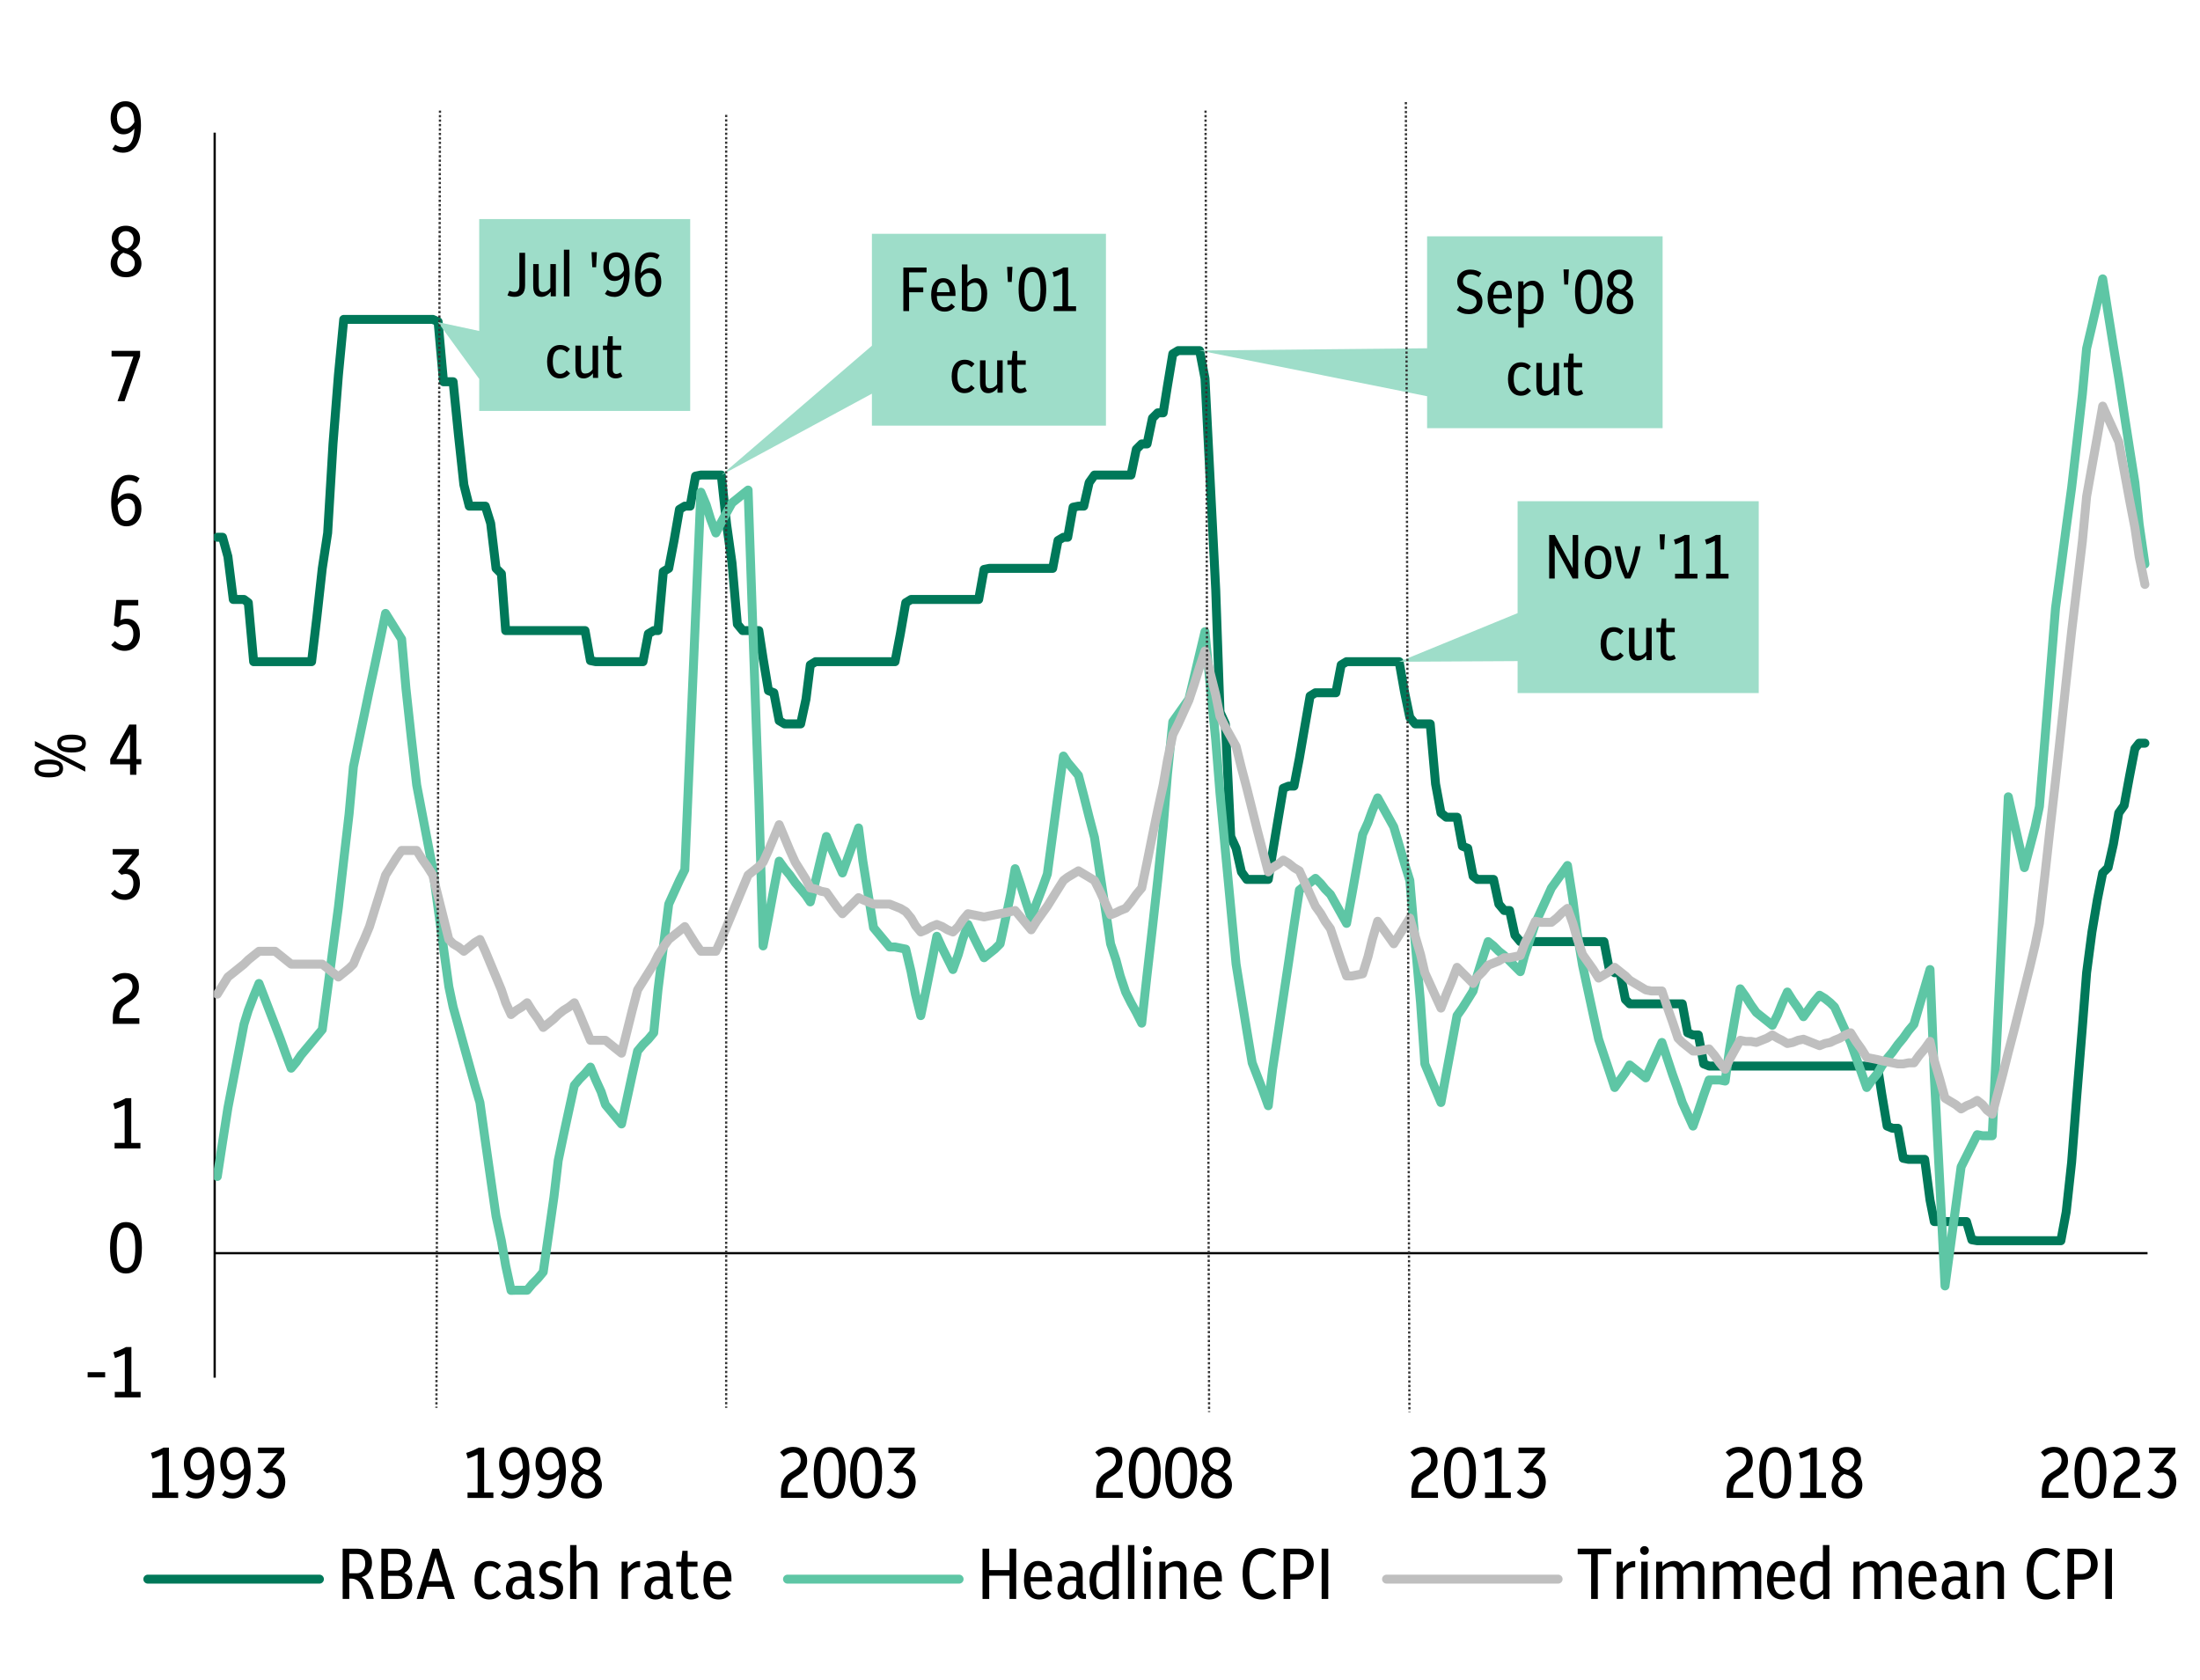 <?xml version="1.0" encoding="UTF-8"?>
<svg id="Layer_1" data-name="Layer 1" xmlns="http://www.w3.org/2000/svg" xmlns:xlink="http://www.w3.org/1999/xlink" viewBox="0 0 493.97 377.2">
  <defs>
    <style>
      .cls-1 {
        clip-path: url(#clippath-20);
      }

      .cls-2 {
        clip-path: url(#clippath-11);
      }

      .cls-3 {
        clip-path: url(#clippath-16);
      }

      .cls-4 {
        clip-path: url(#clippath-33);
      }

      .cls-5 {
        clip-path: url(#clippath-32);
      }

      .cls-6 {
        clip-path: url(#clippath-2);
      }

      .cls-7 {
        clip-path: url(#clippath-13);
      }

      .cls-8 {
        clip-path: url(#clippath-25);
      }

      .cls-9, .cls-10, .cls-11, .cls-12 {
        stroke-width: 0px;
      }

      .cls-13 {
        clip-path: url(#clippath-15);
      }

      .cls-14 {
        clip-path: url(#clippath-6);
      }

      .cls-15 {
        clip-path: url(#clippath-26);
      }

      .cls-16, .cls-10, .cls-17, .cls-18, .cls-19, .cls-20, .cls-21 {
        fill: none;
      }

      .cls-16, .cls-17, .cls-19, .cls-21 {
        stroke-linejoin: round;
      }

      .cls-16, .cls-18 {
        stroke-width: .5px;
      }

      .cls-16, .cls-20 {
        stroke: #000;
      }

      .cls-22 {
        clip-path: url(#clippath-7);
      }

      .cls-23 {
        clip-path: url(#clippath-21);
      }

      .cls-24 {
        clip-path: url(#clippath-1);
      }

      .cls-25 {
        clip-path: url(#clippath-4);
      }

      .cls-26 {
        clip-path: url(#clippath-27);
      }

      .cls-17 {
        stroke: #007859;
      }

      .cls-17, .cls-19, .cls-21 {
        stroke-linecap: round;
        stroke-width: 2.01px;
      }

      .cls-18 {
        stroke: #333;
        stroke-dasharray: 0 0 .5 .5;
        stroke-miterlimit: 8;
      }

      .cls-19 {
        stroke: #bfbfbf;
      }

      .cls-27 {
        clip-path: url(#clippath-12);
      }

      .cls-11 {
        fill: #fff;
      }

      .cls-28 {
        clip-path: url(#clippath-24);
      }

      .cls-29 {
        clip-path: url(#clippath-30);
      }

      .cls-30 {
        clip-path: url(#clippath-22);
      }

      .cls-31 {
        clip-path: url(#clippath-9);
      }

      .cls-32 {
        clip-path: url(#clippath);
      }

      .cls-33 {
        clip-path: url(#clippath-19);
      }

      .cls-34 {
        clip-path: url(#clippath-31);
      }

      .cls-35 {
        clip-path: url(#clippath-3);
      }

      .cls-36 {
        clip-path: url(#clippath-8);
      }

      .cls-37 {
        clip-path: url(#clippath-29);
      }

      .cls-38 {
        clip-path: url(#clippath-18);
      }

      .cls-20 {
        opacity: 0;
        stroke-miterlimit: 10;
        stroke-width: .14px;
      }

      .cls-39 {
        clip-path: url(#clippath-14);
      }

      .cls-40 {
        clip-path: url(#clippath-17);
      }

      .cls-41 {
        clip-path: url(#clippath-5);
      }

      .cls-42 {
        clip-path: url(#clippath-10);
      }

      .cls-43 {
        clip-path: url(#clippath-23);
      }

      .cls-44 {
        clip-path: url(#clippath-28);
      }

      .cls-21 {
        stroke: #5ec6a5;
      }

      .cls-12 {
        fill: #9eddc9;
        fill-rule: evenodd;
      }
    </style>
    <clipPath id="clippath">
      <rect class="cls-10" x="-.17" y="-.04" width="494.16" height="377.28"/>
    </clipPath>
    <clipPath id="clippath-1">
      <rect class="cls-10" x="48.04" y="29.59" width="435.64" height="281.04"/>
    </clipPath>
    <clipPath id="clippath-2">
      <rect class="cls-10" x="48.04" y="29.59" width="435.64" height="281.04"/>
    </clipPath>
    <clipPath id="clippath-3">
      <rect class="cls-10" x="48.04" y="29.59" width="435.64" height="281.04"/>
    </clipPath>
    <clipPath id="clippath-4">
      <rect class="cls-10" x="107.59" y="49.16" width="47.4" height="43.2"/>
    </clipPath>
    <clipPath id="clippath-5">
      <rect class="cls-10" x="107.59" y="49.16" width="47.4" height="43.2"/>
    </clipPath>
    <clipPath id="clippath-6">
      <rect class="cls-10" x="195.67" y="52.4" width="52.68" height="43.2"/>
    </clipPath>
    <clipPath id="clippath-7">
      <rect class="cls-10" x="195.67" y="52.4" width="52.68" height="43.2"/>
    </clipPath>
    <clipPath id="clippath-8">
      <rect class="cls-10" x="320.35" y="53" width="53.04" height="43.2"/>
    </clipPath>
    <clipPath id="clippath-9">
      <rect class="cls-10" x="320.35" y="53" width="53.04" height="43.2"/>
    </clipPath>
    <clipPath id="clippath-10">
      <rect class="cls-10" x="340.75" y="112.52" width="54.24" height="43.2"/>
    </clipPath>
    <clipPath id="clippath-11">
      <rect class="cls-10" x="340.75" y="112.52" width="54.24" height="43.2"/>
    </clipPath>
    <clipPath id="clippath-12">
      <rect class="cls-10" x="-.05" y=".08" width="493.92" height="377.04"/>
    </clipPath>
    <clipPath id="clippath-13">
      <rect class="cls-10" x="-.05" y=".08" width="493.92" height="377.04"/>
    </clipPath>
    <clipPath id="clippath-14">
      <rect class="cls-10" x="-.05" y=".08" width="493.92" height="377.04"/>
    </clipPath>
    <clipPath id="clippath-15">
      <rect class="cls-10" x="-.05" y=".08" width="493.92" height="377.04"/>
    </clipPath>
    <clipPath id="clippath-16">
      <rect class="cls-10" x="-.05" y=".08" width="493.92" height="377.04"/>
    </clipPath>
    <clipPath id="clippath-17">
      <rect class="cls-10" x="-.05" y=".08" width="493.92" height="377.04"/>
    </clipPath>
    <clipPath id="clippath-18">
      <rect class="cls-10" x="-.05" y=".08" width="493.92" height="377.04"/>
    </clipPath>
    <clipPath id="clippath-19">
      <rect class="cls-10" x="-.05" y=".08" width="493.92" height="377.04"/>
    </clipPath>
    <clipPath id="clippath-20">
      <rect class="cls-10" x="-.05" y=".08" width="493.92" height="377.04"/>
    </clipPath>
    <clipPath id="clippath-21">
      <rect class="cls-10" x="-.05" y=".08" width="493.92" height="377.04"/>
    </clipPath>
    <clipPath id="clippath-22">
      <rect class="cls-10" x="-.05" y=".08" width="493.92" height="377.04"/>
    </clipPath>
    <clipPath id="clippath-23">
      <rect class="cls-10" x="-.05" y=".08" width="493.92" height="377.04"/>
    </clipPath>
    <clipPath id="clippath-24">
      <rect class="cls-10" x="-.05" y=".08" width="493.92" height="377.04"/>
    </clipPath>
    <clipPath id="clippath-25">
      <rect class="cls-10" x="-.05" y=".08" width="493.92" height="377.04"/>
    </clipPath>
    <clipPath id="clippath-26">
      <rect class="cls-10" x="-.05" y=".08" width="493.92" height="377.04"/>
    </clipPath>
    <clipPath id="clippath-27">
      <rect class="cls-10" x="-.05" y=".08" width="493.92" height="377.04"/>
    </clipPath>
    <clipPath id="clippath-28">
      <rect class="cls-10" x="-.05" y=".08" width="493.92" height="377.04"/>
    </clipPath>
    <clipPath id="clippath-29">
      <rect class="cls-10" x="-.05" y=".08" width="493.92" height="377.04"/>
    </clipPath>
    <clipPath id="clippath-30">
      <rect class="cls-10" x="-.05" y=".08" width="493.92" height="377.04"/>
    </clipPath>
    <clipPath id="clippath-31">
      <rect class="cls-10" x="-.05" y=".08" width="493.92" height="377.04"/>
    </clipPath>
    <clipPath id="clippath-32">
      <rect class="cls-10" x="-.05" y=".08" width="493.92" height="377.04"/>
    </clipPath>
    <clipPath id="clippath-33">
      <rect class="cls-10" x="-.05" y=".08" width="493.92" height="377.04"/>
    </clipPath>
  </defs>
  <g class="cls-32">
    <rect class="cls-20" width="493.97" height="377.2"/>
  </g>
  <rect class="cls-11" width="493.97" height="377.2"/>
  <line class="cls-16" x1="48.2" y1="309.32" x2="48.2" y2="29.78"/>
  <line class="cls-16" x1="48.2" y1="281.36" x2="482.19" y2="281.36"/>
  <g class="cls-24">
    <polyline class="cls-17" points="48.79 120.63 49.97 120.63 51.17 124.96 52.38 134.59 53.58 134.59 54.78 134.59 55.75 135.32 56.95 148.56 58.15 148.56 59.36 148.56 60.56 148.56 61.77 148.56 62.97 148.56 64.18 148.56 65.38 148.56 66.58 148.56 67.55 148.56 68.75 148.56 69.96 148.56 71.16 138.45 72.36 127.61 73.57 119.66 74.77 99.67 75.98 84.26 77.18 71.71 78.38 71.71 79.35 71.71 80.55 71.71 81.76 71.71 82.96 71.71 84.16 71.71 85.37 71.71 86.57 71.71 87.78 71.71 88.98 71.71 90.18 71.71 91.15 71.71 92.35 71.71 93.56 71.71 94.76 71.71 95.96 71.71 97.17 71.71 98.37 72.22 99.58 85.71 100.78 85.71 101.74 85.71 102.95 97.75 104.15 108.83 105.36 113.64 106.56 113.64 107.76 113.64 108.97 113.64 110.17 117.49 111.38 127.61 112.58 128.81 113.54 141.58 114.75 141.58 115.95 141.58 117.16 141.58 118.36 141.58 119.56 141.58 120.77 141.58 121.97 141.58 123.18 141.58 124.38 141.58 125.34 141.58 126.55 141.58 127.75 141.58 128.96 141.58 130.16 141.58 131.36 141.58 132.57 148.32 133.77 148.56 134.98 148.56 135.94 148.56 137.14 148.56 138.35 148.56 139.55 148.56 140.76 148.56 141.96 148.56 143.16 148.56 144.37 148.56 145.57 142.3 146.78 141.58 147.74 141.58 148.94 128.33 150.15 127.61 151.35 121.35 152.56 114.36 153.76 113.64 154.96 113.64 156.17 106.9 157.37 106.66 158.58 106.66 159.54 106.66 160.74 106.66 161.95 106.66 163.15 117.74 164.36 126.4 165.56 140.13 166.76 141.58 167.97 141.58 169.17 141.58 170.38 141.58 171.34 147.84 172.54 155.06 173.75 155.54 174.95 161.81 176.16 162.53 177.36 162.53 178.56 162.53 179.77 162.53 180.97 156.99 181.94 149.28 183.14 148.56 184.34 148.56 185.55 148.56 186.75 148.56 187.96 148.56 189.16 148.56 190.36 148.56 191.57 148.56 192.77 148.56 193.74 148.56 194.94 148.56 196.14 148.56 197.35 148.56 198.55 148.56 199.76 148.56 200.96 148.56 202.16 142.3 203.37 135.32 204.57 134.59 205.54 134.59 206.74 134.59 207.94 134.59 209.15 134.59 210.35 134.59 211.56 134.59 212.76 134.59 213.96 134.59 215.17 134.59 216.13 134.59 217.34 134.59 218.54 134.59 219.74 134.59 220.95 127.85 222.15 127.61 223.36 127.61 224.56 127.61 225.76 127.61 226.97 127.61 227.93 127.61 229.14 127.61 230.34 127.61 231.54 127.61 232.75 127.61 233.95 127.61 235.16 127.61 236.36 127.61 237.56 121.35 238.77 120.63 239.73 120.63 240.94 113.88 242.14 113.64 243.34 113.64 244.55 108.34 245.75 106.66 246.96 106.66 248.16 106.66 249.36 106.66 250.57 106.66 251.53 106.66 252.74 106.66 253.94 106.66 255.14 100.88 256.35 99.67 257.55 99.67 258.76 93.89 259.96 92.69 261.17 92.69 262.13 86.67 263.33 79.45 264.54 78.72 265.74 78.72 266.94 78.72 268.15 78.72 269.35 78.72 270.56 84.98 271.76 108.58 272.97 132.43 273.93 159.88 275.13 162.53 276.34 187.81 277.54 190.46 278.74 195.76 279.95 197.45 281.15 197.45 282.36 197.45 283.56 197.45 284.77 197.45 285.73 191.43 286.93 184.2 288.14 176.98 289.34 176.5 290.54 176.5 291.75 170.23 292.95 163.25 294.16 156.27 295.36 155.54 296.57 155.54 297.53 155.54 298.73 155.54 299.94 155.54 301.14 149.28 302.35 148.56 303.55 148.56 304.75 148.56 305.96 148.56 307.16 148.56 308.12 148.56 309.33 148.56 310.53 148.56 311.74 148.56 312.94 148.56 314.15 148.56 315.35 155.3 316.55 161.08 317.76 162.53 318.96 162.53 319.92 162.53 321.13 162.53 322.33 176.01 323.54 182.52 324.74 183.48 325.95 183.48 327.15 183.48 328.35 189.98 329.56 190.46 330.76 196.72 331.72 197.45 332.93 197.45 334.13 197.45 335.34 197.45 336.54 202.99 337.75 204.43 338.95 204.43 340.15 209.97 341.36 211.41 342.32 211.41 343.53 211.41 344.73 211.41 345.93 211.41 347.14 211.41 348.34 211.41 349.55 211.41 350.75 211.41 351.95 211.41 353.16 211.41 354.12 211.41 355.33 211.41 356.53 211.41 357.73 211.41 358.94 211.41 360.14 211.41 361.35 217.68 362.55 218.4 363.75 218.4 364.96 224.42 365.92 225.38 367.13 225.38 368.33 225.38 369.53 225.38 370.74 225.38 371.94 225.38 373.15 225.38 374.35 225.38 375.55 225.38 376.76 225.38 377.72 225.38 378.93 231.88 380.13 232.37 381.33 232.37 382.54 238.87 383.74 239.35 384.95 239.35 386.15 239.35 387.35 239.35 388.32 239.35 389.52 239.35 390.73 239.35 391.93 239.35 393.13 239.35 394.34 239.35 395.54 239.35 396.75 239.35 397.95 239.35 399.15 239.35 400.12 239.35 401.32 239.35 402.53 239.35 403.73 239.35 404.93 239.35 406.14 239.35 407.34 239.35 408.55 239.35 409.75 239.35 410.95 239.35 411.92 239.35 413.12 239.35 414.33 239.35 415.53 239.35 416.73 239.35 417.94 239.35 419.14 239.35 420.35 239.35 421.55 239.35 422.51 245.61 423.72 252.83 424.92 253.32 426.13 253.32 427.33 260.06 428.53 260.3 429.74 260.3 430.94 260.3 432.15 260.3 433.35 269.45 434.31 274.27 435.52 274.27 436.72 274.27 437.93 274.27 439.13 274.27 440.33 274.27 441.54 274.27 442.74 278.36 443.95 278.57 445.15 278.57 446.11 278.57 447.32 278.57 448.52 278.57 449.73 278.57 450.93 278.57 452.13 278.57 453.34 278.57 454.54 278.57 455.75 278.57 456.95 278.57 457.91 278.57 459.12 278.57 460.32 278.57 461.53 278.57 462.73 278.57 463.93 272.1 465.14 261.02 466.34 245.61 467.55 230.68 468.51 218.4 469.71 209.25 470.92 202.02 472.12 196 473.33 194.8 474.53 189.5 475.73 182.52 476.94 180.83 478.14 174.33 479.35 168.07 480.31 166.86 481.6 166.86"/>
  </g>
  <g class="cls-6">
    <polyline class="cls-21" points="48.79 264.15 49.97 256.45 51.17 248.74 52.38 242.48 53.58 236.22 54.78 229.96 55.75 226.83 56.95 223.7 58.15 220.81 59.36 223.94 60.56 227.07 61.77 230.2 62.97 233.33 64.18 236.7 65.38 239.83 66.58 238.39 67.55 236.94 68.75 235.5 69.96 234.05 71.16 232.61 72.36 231.16 73.57 222.01 74.77 212.86 75.98 203.71 77.18 193.11 78.38 182.76 79.35 172.16 80.55 166.38 81.76 160.6 82.96 154.82 84.16 149.28 85.37 143.5 86.57 137.72 87.78 139.65 88.98 141.58 90.18 143.5 91.15 154.58 92.35 165.66 93.56 176.25 94.76 182.52 95.96 188.78 97.17 195.04 98.37 203.95 99.58 212.86 100.78 221.53 101.74 226.1 102.95 230.44 104.15 234.77 105.36 239.11 106.56 243.44 107.76 247.54 108.97 256.21 110.17 264.63 111.38 273.06 112.58 278.6 113.54 284.14 114.75 289.72 115.95 289.68 117.16 289.68 118.36 289.68 119.56 288.24 120.77 287.03 121.97 285.59 123.18 277.16 124.38 268.73 125.34 260.54 126.55 254.76 127.75 249.22 128.96 243.68 130.16 242.24 131.36 241.03 132.57 239.59 133.77 242.48 134.98 245.13 135.94 248.02 137.14 249.46 138.35 250.91 139.55 252.35 140.76 246.81 141.96 241.28 143.16 235.98 144.37 234.53 145.57 233.33 146.78 231.88 147.74 222.25 148.94 212.62 150.15 202.99 151.35 200.34 152.56 197.69 153.76 195.28 154.96 166.86 156.17 138.45 157.37 110.51 158.58 113.4 159.54 116.53 160.74 119.66 161.95 117.25 163.15 115.09 164.36 112.92 165.56 111.96 166.76 110.99 167.97 110.03 169.17 144.95 170.38 179.14 171.34 212.38 172.54 206.12 173.75 199.61 174.95 193.35 176.16 195.04 177.36 196.48 178.56 198.17 179.77 199.61 180.97 201.06 181.94 202.5 183.14 197.69 184.34 192.63 185.55 187.81 186.75 190.7 187.96 193.35 189.16 196 190.36 192.63 191.57 189.26 192.77 185.89 193.74 193.35 194.94 200.82 196.14 208.28 197.35 209.73 198.55 211.17 199.76 212.62 200.96 212.62 202.16 212.86 203.37 213.1 204.57 218.16 205.54 223.21 206.74 228.03 207.94 222.25 209.15 216.23 210.35 210.21 211.56 212.86 212.76 215.27 213.96 217.68 215.17 214.3 216.13 210.93 217.34 207.56 218.54 210.21 219.74 212.62 220.95 215.03 222.15 214.06 223.36 213.1 224.56 211.9 225.76 206.36 226.97 200.58 227.93 195.04 229.14 198.65 230.34 202.5 231.54 206.12 232.75 202.74 233.95 199.61 235.16 196.24 236.36 187.33 237.56 178.42 238.77 169.75 239.73 171.2 240.94 172.64 242.14 174.09 243.34 178.66 244.55 183.48 245.75 188.05 246.96 196 248.16 203.95 249.36 211.9 250.57 215.51 251.53 219.12 252.74 222.73 253.94 225.14 255.14 227.31 256.35 229.72 257.55 218.88 258.76 208.28 259.96 197.45 261.17 185.65 262.13 173.85 263.33 162.05 264.54 160.36 265.74 158.67 266.94 156.99 268.15 151.93 269.35 146.87 270.56 141.82 271.76 154.1 272.97 166.14 273.93 178.18 275.13 190.94 276.34 203.71 277.54 216.47 278.74 223.94 279.95 231.4 281.15 238.63 282.36 241.76 283.56 244.89 284.77 248.26 285.73 240.07 286.93 232.12 288.14 223.94 289.34 215.99 290.54 207.8 291.75 199.85 292.95 198.89 294.16 198.17 295.36 197.21 296.57 198.41 297.53 199.61 298.73 200.82 299.94 202.99 301.14 205.15 302.35 207.32 303.55 200.82 304.75 194.07 305.96 187.33 307.16 184.68 308.12 182.03 309.33 179.14 310.53 181.31 311.74 183.48 312.94 185.65 314.15 189.74 315.35 193.83 316.55 197.69 317.76 211.65 318.96 225.14 319.92 238.87 321.13 241.76 322.33 244.65 323.54 247.54 324.74 241.03 325.95 234.53 327.15 228.03 328.35 226.34 329.56 224.42 330.76 222.49 331.72 218.88 332.93 215.03 334.13 211.41 335.34 212.38 336.54 213.58 337.75 214.54 338.95 215.75 340.15 216.95 341.36 218.16 342.32 214.54 343.53 210.93 344.73 207.32 345.93 204.67 347.14 202.02 348.34 199.37 349.55 197.69 350.75 196 351.95 194.32 353.16 202.02 354.12 209.49 355.33 216.71 356.53 222.25 357.73 227.79 358.94 233.33 360.14 236.94 361.35 240.55 362.55 244.17 363.75 242.48 364.96 240.79 365.92 239.11 367.13 240.07 368.33 241.03 369.53 242 370.74 239.35 371.94 236.7 373.15 234.05 374.35 237.66 375.55 241.28 376.76 244.65 377.72 247.54 378.93 250.19 380.13 252.83 381.33 249.46 382.54 245.85 383.74 242.48 384.95 242.48 386.15 242.48 387.35 242.72 388.32 235.74 389.52 228.75 390.73 222.01 391.93 223.7 393.13 225.62 394.34 227.31 395.54 228.27 396.75 229.23 397.95 230.2 399.15 227.79 400.12 225.38 401.32 222.73 402.53 224.66 403.73 226.34 404.93 228.27 406.14 226.59 407.34 224.9 408.55 223.45 409.75 224.18 410.95 225.14 411.92 226.1 413.12 228.75 414.33 231.4 415.53 234.05 416.73 237.42 417.94 240.79 419.14 244.17 420.35 242.48 421.55 241.03 422.51 239.35 423.72 237.66 424.92 236.22 426.13 234.53 427.33 233.09 428.53 231.4 429.74 229.96 430.94 225.86 432.15 221.77 433.35 217.68 434.31 241.52 435.52 265.12 436.72 288.72 437.93 279.81 439.13 270.9 440.33 261.99 441.54 259.58 442.74 257.17 443.95 254.76 445.15 255 446.11 255 447.32 255 448.52 229.96 449.73 204.67 450.93 178.9 452.13 184.2 453.34 189.5 454.54 194.8 455.75 190.22 456.95 185.65 457.91 181.07 459.12 166.38 460.32 151.45 461.53 136.52 462.73 127.61 463.93 118.46 465.14 109.55 466.34 99.19 467.55 88.6 468.51 78.24 469.71 73.18 470.92 67.89 472.12 62.61 473.33 70.29 474.53 77.76 475.73 84.98 476.94 92.93 478.14 100.64 479.35 108.34 480.31 117.74 481.6 126.65"/>
  </g>
  <g class="cls-35">
    <polyline class="cls-19" points="48.79 223.21 49.97 221.29 51.17 219.36 52.38 218.4 53.58 217.43 54.78 216.47 55.75 215.51 56.95 214.54 58.15 213.58 59.36 213.58 60.56 213.58 61.77 213.58 62.97 214.54 64.18 215.51 65.38 216.47 66.58 216.47 67.55 216.47 68.75 216.47 69.96 216.47 71.16 216.47 72.36 216.47 73.57 217.43 74.77 218.4 75.98 219.36 77.18 218.4 78.38 217.43 79.35 216.47 80.55 213.58 81.76 210.93 82.96 208.04 84.16 204.19 85.37 200.34 86.57 196.48 87.78 194.56 88.98 192.63 90.18 190.94 91.15 190.94 92.35 190.94 93.56 190.94 94.76 192.87 95.96 194.56 97.17 196.48 98.37 201.3 99.58 206.12 100.78 210.93 101.74 211.9 102.95 212.62 104.15 213.58 105.36 212.62 106.56 211.65 107.76 210.93 108.97 213.58 110.17 216.47 111.38 219.36 112.58 222.25 113.54 225.14 114.75 227.79 115.95 226.83 117.16 226.1 118.36 225.14 119.56 227.07 120.77 228.75 121.97 230.68 123.18 229.72 124.38 228.75 125.34 227.79 126.55 226.83 127.75 226.1 128.96 225.14 130.16 227.79 131.36 230.68 132.57 233.57 133.77 233.57 134.98 233.57 135.94 233.57 137.14 234.53 138.35 235.5 139.55 236.46 140.76 231.64 141.96 226.83 143.16 222.25 144.37 220.32 145.57 218.4 146.78 216.47 147.74 214.54 148.94 212.62 150.15 210.93 151.35 209.97 152.56 209.01 153.76 208.04 154.96 209.97 156.17 211.9 157.37 213.58 158.58 213.58 159.54 213.58 160.74 213.58 161.95 210.93 163.15 208.04 164.36 205.15 165.56 202.26 166.76 199.37 167.97 196.48 169.17 195.52 170.38 194.56 171.34 193.59 172.54 190.94 173.75 188.05 174.95 185.16 176.16 188.05 177.36 190.94 178.56 193.59 179.77 195.52 180.97 197.45 181.94 199.37 183.14 199.61 184.34 200.1 185.55 200.34 186.75 202.02 187.96 203.71 189.16 205.15 190.36 203.95 191.57 202.74 192.77 201.54 193.74 202.02 194.94 202.5 196.14 202.99 197.35 202.99 198.55 202.99 199.76 202.99 200.96 203.47 202.16 203.95 203.37 204.67 204.57 206.12 205.54 207.8 206.74 209.25 207.94 208.76 209.15 208.04 210.35 207.56 211.56 208.04 212.76 208.76 213.96 209.25 215.17 208.04 216.13 206.6 217.34 205.15 218.54 205.39 219.74 205.63 220.95 205.88 222.15 205.63 223.36 205.39 224.56 205.15 225.76 204.91 226.97 204.67 227.93 204.43 229.14 205.88 230.34 207.32 231.54 208.76 232.75 206.84 233.95 205.15 235.16 203.47 236.36 201.54 237.56 199.61 238.77 197.69 239.73 196.96 240.94 196.24 242.14 195.52 243.34 196.24 244.55 196.96 245.75 197.69 246.96 200.1 248.16 202.74 249.36 205.39 250.57 204.91 251.53 204.43 252.74 203.95 253.94 202.5 255.14 200.82 256.35 199.37 257.55 193.59 258.76 187.57 259.96 181.79 261.17 176.25 262.13 170.72 263.33 164.94 264.54 162.53 265.74 159.88 266.94 157.23 268.15 153.62 269.35 149.76 270.56 146.15 271.76 151.21 272.97 156.03 273.93 160.84 275.13 163.25 276.34 165.42 277.54 167.58 278.74 172.4 279.95 176.98 281.15 181.79 282.36 186.61 283.56 191.19 284.77 195.76 285.73 194.8 286.93 194.07 288.14 193.11 289.34 193.83 290.54 194.8 291.75 195.52 292.95 198.17 294.16 200.82 295.36 203.47 296.57 205.15 297.53 206.84 298.73 208.52 299.94 212.14 301.14 215.75 302.35 219.12 303.55 219.12 304.75 218.88 305.96 218.64 307.16 214.79 308.12 210.93 309.33 206.84 310.53 208.52 311.74 210.21 312.94 211.9 314.15 209.97 315.35 208.04 316.55 206.12 317.76 210.21 318.96 214.3 319.92 218.4 321.13 221.05 322.33 223.7 323.54 226.34 324.74 223.21 325.95 220.32 327.15 217.19 328.35 218.4 329.56 219.6 330.76 220.81 331.72 219.36 332.93 218.16 334.13 216.71 335.34 216.23 336.54 215.75 337.75 215.03 338.95 215.03 340.15 214.79 341.36 214.54 342.32 211.9 343.53 209.49 344.73 206.84 345.93 207.08 347.14 207.08 348.34 207.08 349.55 206.12 350.75 204.91 351.95 203.95 353.16 207.32 354.12 210.69 355.33 214.3 356.53 215.99 357.73 217.68 358.94 219.6 360.14 218.88 361.35 218.16 362.55 217.19 363.75 218.16 364.96 219.12 365.92 220.08 367.13 220.81 368.33 221.53 369.53 222.25 370.74 222.49 371.94 222.49 373.15 222.49 374.35 226.1 375.55 229.48 376.76 233.09 377.72 234.05 378.93 235.01 380.13 235.98 381.33 235.98 382.54 235.74 383.74 235.5 384.95 236.94 386.15 238.63 387.35 240.07 388.32 237.9 389.52 235.74 390.73 233.57 391.93 233.81 393.13 233.81 394.34 234.05 395.54 233.57 396.75 233.09 397.95 232.37 399.15 233.09 400.12 233.57 401.32 234.29 402.53 234.05 403.73 233.57 404.93 233.33 406.14 233.81 407.34 234.29 408.55 234.77 409.75 234.29 410.95 234.05 411.92 233.57 413.12 233.09 414.33 232.37 415.53 231.88 416.73 233.81 417.94 235.5 419.14 237.42 420.35 237.66 421.55 237.9 422.51 238.14 423.72 238.39 424.92 238.63 426.13 238.87 427.33 238.87 428.53 238.63 429.74 238.63 430.94 236.94 432.15 235.5 433.35 233.81 434.31 238.14 435.52 242.24 436.72 246.57 437.93 247.3 439.13 248.02 440.33 248.98 441.54 248.26 442.74 247.78 443.95 247.06 445.15 248.02 446.11 249.22 447.32 250.14 448.52 245.61 449.73 241.03 450.93 236.22 452.13 231.64 453.34 226.83 454.54 222.01 455.75 217.19 456.95 212.14 457.91 207.32 459.12 196.72 460.32 185.89 461.53 175.29 462.73 164.21 463.93 152.89 465.14 141.82 466.34 131.7 467.55 121.59 468.51 111.47 469.71 104.73 470.92 97.99 472.12 91.18 473.33 93.89 474.53 96.54 475.73 99.19 476.94 105.69 478.14 112.2 479.35 118.46 480.31 124.96 481.6 131.22"/>
  </g>
  <polygon class="cls-12" points="107.6 49.18 115.5 49.18 127.34 49.18 154.97 49.18 154.97 74.31 154.97 85.08 154.97 92.26 127.34 92.26 115.5 92.26 107.6 92.26 107.6 85.08 98.32 72.32 107.6 74.31 107.6 49.18"/>
  <g class="cls-25">
    <g>
      <path class="cls-9" d="M115.56,66.65c-.28,0-.56-.03-.84-.08-.28-.06-.54-.14-.78-.25l.42-1.03c.41.17.8.25,1.16.25.74,0,1.1-.49,1.1-1.47v-7.31h1.28v7.28c0,.92-.21,1.59-.64,2-.42.41-.99.61-1.71.61Z"/>
      <path class="cls-9" d="M121.52,66.65c-1.2,0-1.8-.82-1.8-2.46v-4.9h1.24v4.79c0,.56.07.95.22,1.16.14.21.39.32.73.32.65,0,1.21-.3,1.66-.91v-5.36h1.24v7.25h-1.16v-1.03c-.61.76-1.32,1.15-2.14,1.15Z"/>
      <path class="cls-9" d="M126.61,66.54v-10.48h1.24v10.48h-1.24Z"/>
      <path class="cls-9" d="M132.99,60l-.17-3.39h1.2l-.17,3.39h-.87Z"/>
      <path class="cls-9" d="M137.87,66.65c-.75,0-1.44-.22-2.05-.67l.56-.89c.48.33.97.49,1.49.49,1.38,0,2.12-1.21,2.23-3.63-.57.75-1.28,1.13-2.14,1.13-.49,0-.93-.13-1.3-.4-.37-.27-.66-.63-.87-1.1-.21-.47-.31-1.02-.31-1.64,0-.69.12-1.28.37-1.77.25-.49.59-.86,1.02-1.12.43-.26.93-.39,1.49-.39.97,0,1.71.38,2.23,1.15.52.76.78,1.96.78,3.59s-.31,2.97-.92,3.89c-.61.92-1.48,1.38-2.58,1.38ZM136.72,59.88c0,.65.14,1.17.42,1.56.28.39.64.58,1.09.58.73,0,1.35-.43,1.87-1.29-.05-1.02-.21-1.79-.49-2.28s-.69-.75-1.23-.75c-.51,0-.92.19-1.21.58-.3.39-.45.92-.45,1.6Z"/>
      <path class="cls-9" d="M145.58,66.65c-.96,0-1.7-.38-2.22-1.15-.52-.76-.78-1.96-.78-3.59s.31-2.97.92-3.89c.61-.92,1.48-1.38,2.58-1.38.76,0,1.44.22,2.04.67l-.54.89c-.48-.33-.98-.49-1.49-.49-1.38,0-2.12,1.21-2.23,3.62.57-.74,1.29-1.12,2.18-1.12.72,0,1.3.27,1.76.81s.68,1.28.68,2.22c0,.68-.12,1.27-.37,1.78-.25.51-.59.9-1.02,1.19-.43.28-.93.43-1.5.43ZM145.72,61.29c-.74,0-1.36.43-1.87,1.29.08,2.02.65,3.03,1.7,3.03.52,0,.93-.22,1.23-.65.3-.43.45-.98.45-1.66s-.14-1.16-.42-1.5-.64-.51-1.09-.51Z"/>
    </g>
  </g>
  <g class="cls-41">
    <g>
      <path class="cls-9" d="M125.75,84.96c-.91,0-1.63-.33-2.14-.98-.52-.66-.77-1.58-.77-2.77s.26-2.11.77-2.77c.52-.65,1.24-.98,2.17-.98.88,0,1.61.31,2.19.92l-.68.77c-.42-.45-.9-.67-1.45-.67-1.15,0-1.72.89-1.72,2.68,0,.91.14,1.61.43,2.08.29.48.7.71,1.24.71s1.02-.27,1.44-.81l.78.68c-.32.38-.66.67-1.02.85-.36.19-.78.28-1.24.28Z"/>
      <path class="cls-9" d="M131,84.96c-1.2,0-1.8-.82-1.8-2.46v-4.9h1.24v4.79c0,.56.07.95.22,1.16.14.21.39.32.73.32.65,0,1.21-.3,1.66-.91v-5.36h1.24v7.25h-1.16v-1.03c-.61.76-1.32,1.15-2.14,1.15Z"/>
      <path class="cls-9" d="M138.23,84.96c-.57,0-1.03-.17-1.38-.5-.35-.34-.52-.81-.52-1.44v-4.44h-.95v-.98h.96l.22-2.11h1.02v2.11h1.91v.98h-1.91v4.33c0,.38.08.65.24.81.16.16.35.24.57.24.27,0,.59-.1.96-.31l.39.85c-.22.16-.47.27-.73.35-.27.07-.53.11-.79.11Z"/>
    </g>
  </g>
  <polygon class="cls-12" points="195.77 52.49 204.53 52.49 217.67 52.49 248.32 52.49 248.32 77.62 248.32 88.39 248.32 95.57 217.67 95.57 204.53 95.57 195.77 95.57 195.77 88.39 162 106.65 195.77 77.62 195.77 52.49"/>
  <g class="cls-14">
    <g>
      <path class="cls-9" d="M202.83,69.85v-9.78h5.21v1.08h-3.92v3.38h3.18v1.09h-3.18v4.23h-1.29Z"/>
      <path class="cls-9" d="M212.11,69.96c-.95,0-1.69-.33-2.23-.98-.54-.65-.8-1.58-.8-2.78s.24-2.08.73-2.74c.49-.67,1.16-1,2-1,.56,0,1.04.15,1.45.44.41.29.72.7.94,1.22.22.52.33,1.13.33,1.83v.49h-4.18c.06,1.7.63,2.56,1.72,2.56.59,0,1.1-.28,1.55-.84l.8.7c-.61.74-1.38,1.1-2.31,1.1ZM211.81,63.41c-.86,0-1.34.73-1.45,2.19h2.89c-.09-1.46-.57-2.19-1.44-2.19Z"/>
      <path class="cls-9" d="M218.41,69.96c-.85,0-1.66-.13-2.44-.39v-10.2h1.24v4.08c.3-.33.6-.58.92-.75.32-.16.67-.24,1.06-.24.74,0,1.33.31,1.78.92s.68,1.46.68,2.55c0,1.3-.29,2.3-.87,3-.58.69-1.37,1.04-2.37,1.04ZM218.85,63.48c-.31,0-.6.08-.89.23-.28.15-.54.37-.76.64v4.48c.41.1.81.15,1.19.15,1.31,0,1.97-1.01,1.97-3.03,0-1.65-.5-2.47-1.51-2.47Z"/>
      <path class="cls-9" d="M226.3,63.31l-.17-3.39h1.2l-.17,3.39h-.87Z"/>
      <path class="cls-9" d="M231.8,69.96c-.63,0-1.18-.17-1.64-.5s-.82-.87-1.07-1.61c-.25-.74-.38-1.7-.38-2.89s.13-2.16.38-2.89c.25-.74.61-1.27,1.07-1.61.46-.33,1.01-.5,1.64-.5s1.19.17,1.66.5c.46.34.82.87,1.07,1.61.25.74.38,1.7.38,2.89s-.13,2.16-.38,2.89c-.25.74-.61,1.27-1.07,1.61s-1.01.5-1.66.5ZM231.8,68.89c.41,0,.75-.12,1.02-.37.27-.25.47-.65.6-1.22s.2-1.34.2-2.3-.07-1.76-.21-2.33c-.14-.58-.34-.99-.61-1.24-.27-.25-.6-.38-1-.38s-.74.12-1.01.37c-.27.25-.47.65-.6,1.22-.13.57-.2,1.34-.2,2.31s.07,1.76.21,2.33c.14.58.34.99.61,1.24.27.25.59.38.98.38Z"/>
      <path class="cls-9" d="M236.58,69.85v-1.08h1.96v-7.38c-.31.17-.61.31-.92.44-.3.13-.63.25-.98.37l-.31-1.1c.46-.14.89-.3,1.29-.47.41-.17.79-.36,1.15-.57h1.05v8.7h1.79v1.08h-5.03Z"/>
    </g>
  </g>
  <g class="cls-22">
    <g>
      <path class="cls-9" d="M216.59,88.27c-.91,0-1.63-.33-2.14-.98-.52-.66-.77-1.58-.77-2.77s.26-2.11.77-2.77c.52-.65,1.24-.98,2.17-.98.88,0,1.61.31,2.19.92l-.68.77c-.42-.45-.9-.67-1.45-.67-1.15,0-1.72.89-1.72,2.68,0,.91.14,1.61.43,2.08.29.48.7.71,1.24.71s1.02-.27,1.44-.81l.78.68c-.32.38-.66.67-1.02.85-.36.19-.78.28-1.24.28Z"/>
      <path class="cls-9" d="M221.84,88.27c-1.2,0-1.8-.82-1.8-2.46v-4.9h1.24v4.79c0,.56.07.95.22,1.16.14.21.39.32.73.32.65,0,1.21-.3,1.66-.91v-5.36h1.24v7.25h-1.16v-1.03c-.61.76-1.32,1.15-2.14,1.15Z"/>
      <path class="cls-9" d="M229.05,88.27c-.57,0-1.03-.17-1.38-.5-.35-.34-.52-.81-.52-1.44v-4.44h-.95v-.98h.96l.22-2.11h1.02v2.11h1.91v.98h-1.91v4.33c0,.38.08.65.24.81.16.16.35.24.57.24.27,0,.59-.1.96-.31l.39.85c-.22.16-.47.27-.73.35-.27.07-.53.11-.79.11Z"/>
    </g>
  </g>
  <polygon class="cls-12" points="320.43 53.06 329.24 53.06 342.46 53.06 373.31 53.06 373.31 78.19 373.31 88.96 373.31 96.14 342.46 96.14 329.24 96.14 320.43 96.14 320.43 88.96 269.32 78.7 320.43 78.19 320.43 53.06"/>
  <g class="cls-36">
    <g>
      <path class="cls-9" d="M329.77,70.53c-1,0-1.89-.3-2.68-.91l.62-.95c.7.53,1.38.8,2.05.8.53,0,.96-.16,1.29-.47.33-.31.5-.72.5-1.22,0-.4-.12-.74-.36-1.01s-.62-.48-1.15-.64l-.64-.21c-.69-.21-1.23-.56-1.62-1.03-.39-.47-.59-1.03-.59-1.68,0-.54.12-1.01.37-1.41.25-.4.59-.71,1.04-.94s.97-.33,1.56-.33c.94,0,1.76.26,2.46.77l-.6.94c-.62-.43-1.24-.64-1.84-.64-.51,0-.92.15-1.24.45-.31.3-.47.68-.47,1.15,0,.37.11.68.34.93.22.25.58.44,1.06.59l.63.21c.8.25,1.39.6,1.78,1.05s.58,1.03.58,1.73c0,.88-.28,1.57-.84,2.07-.56.51-1.31.76-2.25.76Z"/>
      <path class="cls-9" d="M337.04,70.53c-.95,0-1.69-.33-2.23-.98-.54-.65-.8-1.58-.8-2.78s.24-2.08.73-2.74c.49-.67,1.16-1,2-1,.56,0,1.04.15,1.45.44.41.29.72.7.94,1.22.22.52.33,1.13.33,1.83v.49h-4.18c.06,1.7.63,2.56,1.72,2.56.59,0,1.1-.28,1.55-.84l.8.7c-.62.74-1.38,1.1-2.3,1.1ZM336.74,63.98c-.86,0-1.34.73-1.45,2.19h2.89c-.09-1.46-.57-2.19-1.44-2.19Z"/>
      <path class="cls-9" d="M340.89,73.56v-10.39h1.16v.95c.31-.36.63-.64.96-.82.33-.18.7-.27,1.11-.27.74,0,1.33.31,1.78.92s.68,1.46.68,2.56c0,1.29-.28,2.29-.85,2.98-.57.69-1.35,1.04-2.36,1.04-.42,0-.83-.06-1.23-.17v3.2h-1.24ZM343.78,64.05c-.31,0-.6.08-.89.23-.28.15-.54.37-.76.64v4.41c.21.07.42.13.63.17s.39.06.56.06c1.31,0,1.97-1.01,1.97-3.03,0-1.65-.5-2.47-1.51-2.47Z"/>
      <path class="cls-9" d="M351.23,63.88l-.17-3.39h1.2l-.17,3.39h-.87Z"/>
      <path class="cls-9" d="M356.73,70.53c-.63,0-1.18-.17-1.64-.5s-.82-.87-1.07-1.61c-.25-.74-.38-1.7-.38-2.89s.13-2.16.38-2.89c.25-.74.61-1.27,1.07-1.61.46-.33,1.01-.5,1.64-.5s1.19.17,1.65.5c.46.34.82.87,1.07,1.61.25.74.38,1.7.38,2.89s-.13,2.16-.38,2.89c-.25.74-.61,1.27-1.07,1.61s-1.01.5-1.65.5ZM356.73,69.46c.41,0,.75-.12,1.02-.37.27-.25.47-.65.6-1.22.13-.57.2-1.34.2-2.3s-.07-1.76-.21-2.33c-.14-.58-.34-.99-.61-1.24s-.6-.38-1-.38-.74.12-1.01.37c-.27.25-.47.65-.6,1.22-.13.57-.2,1.34-.2,2.31s.07,1.76.21,2.33c.14.58.34.99.61,1.24s.59.38.99.38Z"/>
      <path class="cls-9" d="M363.73,70.53c-.9,0-1.63-.24-2.17-.72-.54-.48-.82-1.12-.82-1.93,0-1.14.52-1.97,1.55-2.51-.43-.27-.76-.61-.99-1.01-.23-.4-.35-.85-.35-1.35s.12-.93.36-1.3.56-.66.97-.87c.41-.2.88-.31,1.41-.31s1.02.1,1.43.31.74.5.98.87.36.79.36,1.28c0,1.03-.49,1.81-1.48,2.33.55.26.98.61,1.29,1.04.31.43.46.94.46,1.53,0,.54-.13,1.01-.38,1.4-.25.39-.6.7-1.05.92-.45.22-.97.33-1.56.33ZM362.03,67.7c0,.54.16.97.48,1.3.32.33.72.49,1.21.49s.9-.15,1.22-.45.48-.71.48-1.22-.17-.92-.52-1.24c-.34-.33-.82-.56-1.42-.71-.09-.03-.19-.06-.28-.08-.37.18-.66.43-.87.76-.2.33-.31.72-.31,1.17ZM362.22,63.2c0,.48.13.85.41,1.12.27.27.7.49,1.3.64.44-.16.76-.4.96-.72s.3-.68.3-1.08c0-.48-.14-.87-.43-1.15s-.64-.43-1.07-.43-.78.14-1.05.43-.41.68-.41,1.19Z"/>
    </g>
  </g>
  <g class="cls-31">
    <g>
      <path class="cls-9" d="M341.51,88.85c-.91,0-1.63-.33-2.14-.98-.52-.66-.78-1.58-.78-2.77s.26-2.11.78-2.77,1.24-.98,2.17-.98c.88,0,1.61.31,2.19.92l-.68.77c-.42-.45-.9-.67-1.45-.67-1.15,0-1.72.89-1.72,2.68,0,.91.14,1.61.43,2.08.29.48.7.71,1.24.71s1.02-.27,1.44-.81l.78.68c-.32.38-.66.67-1.02.85-.36.19-.78.28-1.24.28Z"/>
      <path class="cls-9" d="M346.76,88.85c-1.2,0-1.8-.82-1.8-2.46v-4.9h1.24v4.79c0,.56.07.95.22,1.16s.39.32.73.32c.65,0,1.21-.3,1.66-.91v-5.36h1.24v7.25h-1.16v-1.03c-.61.76-1.32,1.15-2.14,1.15Z"/>
      <path class="cls-9" d="M353.97,88.85c-.57,0-1.03-.17-1.38-.5-.35-.34-.52-.81-.52-1.44v-4.44h-.95v-.98h.96l.22-2.11h1.02v2.11h1.91v.98h-1.91v4.33c0,.38.08.65.24.81s.35.24.57.24c.27,0,.59-.1.96-.31l.39.85c-.22.16-.47.27-.73.35s-.53.11-.79.11Z"/>
    </g>
  </g>
  <polygon class="cls-12" points="340.75 112.53 349.77 112.53 363.31 112.53 394.89 112.53 394.89 137.66 394.89 148.43 394.89 155.61 363.31 155.61 349.77 155.61 340.75 155.61 340.75 148.43 314.13 148.58 340.75 137.66 340.75 112.53"/>
  <g class="cls-42">
    <g>
      <path class="cls-9" d="M347.84,129.9v-9.78h1.26l4.02,7.46v-7.46h1.23v9.78h-1.24l-4.02-7.46v7.46h-1.24Z"/>
      <path class="cls-9" d="M358.82,130.01c-.96,0-1.7-.32-2.22-.96s-.78-1.56-.78-2.77.26-2.12.78-2.78c.52-.66,1.26-.99,2.22-.99s1.7.33,2.22.98.78,1.58.78,2.78-.26,2.11-.78,2.77c-.52.65-1.26.98-2.22.98ZM358.82,129.03c.59,0,1.02-.23,1.3-.68s.42-1.15.42-2.08c0-1.84-.57-2.77-1.72-2.77s-1.72.92-1.72,2.77c0,.93.14,1.63.42,2.08s.71.68,1.3.68Z"/>
      <path class="cls-9" d="M364.87,129.9c-.52-1.06-.98-2.21-1.38-3.45-.4-1.24-.72-2.5-.96-3.8h1.27c.26,1.34.53,2.49.8,3.45.27.96.57,1.83.91,2.61.33-.78.64-1.65.91-2.61.27-.96.54-2.11.81-3.45h1.15c-.24,1.29-.56,2.56-.96,3.8-.4,1.24-.86,2.39-1.39,3.45h-1.15Z"/>
      <path class="cls-9" d="M372.8,123.36l-.17-3.39h1.2l-.17,3.39h-.87Z"/>
      <path class="cls-9" d="M376.1,129.9v-1.08h1.96v-7.38c-.31.17-.61.31-.92.44-.3.13-.63.25-.98.37l-.31-1.1c.46-.14.89-.3,1.29-.47s.79-.36,1.15-.57h1.05v8.7h1.79v1.08h-5.03Z"/>
      <path class="cls-9" d="M383.08,129.9v-1.08h1.96v-7.38c-.31.17-.61.31-.92.44-.3.13-.63.25-.98.37l-.31-1.1c.46-.14.89-.3,1.29-.47s.79-.36,1.15-.57h1.05v8.7h1.79v1.08h-5.03Z"/>
    </g>
  </g>
  <g class="cls-2">
    <g>
      <path class="cls-9" d="M362.31,148.32c-.91,0-1.63-.33-2.14-.98-.52-.66-.78-1.58-.78-2.77s.26-2.11.78-2.77,1.24-.98,2.17-.98c.88,0,1.61.31,2.19.92l-.68.77c-.42-.45-.9-.67-1.45-.67-1.15,0-1.72.89-1.72,2.68,0,.91.14,1.61.43,2.08.29.48.7.71,1.24.71s1.02-.27,1.44-.81l.78.68c-.32.38-.66.67-1.02.85-.36.19-.78.28-1.24.28Z"/>
      <path class="cls-9" d="M367.56,148.32c-1.2,0-1.8-.82-1.8-2.46v-4.9h1.24v4.79c0,.56.07.95.22,1.16s.39.32.73.32c.65,0,1.21-.3,1.66-.91v-5.36h1.24v7.25h-1.16v-1.03c-.61.76-1.32,1.15-2.14,1.15Z"/>
      <path class="cls-9" d="M374.77,148.32c-.57,0-1.03-.17-1.38-.5-.35-.34-.52-.81-.52-1.44v-4.44h-.95v-.98h.96l.22-2.11h1.02v2.11h1.91v.98h-1.91v4.33c0,.38.08.65.24.81s.35.24.57.24c.27,0,.59-.1.96-.31l.39.85c-.22.16-.47.27-.73.35s-.53.11-.79.11Z"/>
    </g>
  </g>
  <g class="cls-27">
    <g>
      <path class="cls-9" d="M19.68,309.25v-1.16h3.93v1.16h-3.93Z"/>
      <path class="cls-9" d="M25.77,313.74v-1.24h2.26v-8.53c-.35.19-.71.36-1.06.51-.35.14-.73.29-1.14.43l-.36-1.28c.53-.16,1.03-.34,1.49-.54.47-.2.91-.42,1.33-.65h1.21v10.06h2.07v1.24h-5.81Z"/>
    </g>
  </g>
  <g class="cls-7">
    <path class="cls-9" d="M28.28,285.93c-.73,0-1.36-.19-1.9-.58-.53-.39-.94-1.01-1.23-1.86-.29-.85-.44-1.96-.44-3.34s.15-2.49.44-3.34c.29-.85.7-1.47,1.23-1.85s1.16-.58,1.9-.58,1.38.19,1.91.58.94,1,1.23,1.85c.29.85.44,1.96.44,3.34s-.15,2.49-.44,3.34c-.29.85-.7,1.47-1.23,1.86-.53.39-1.17.58-1.91.58ZM28.28,284.69c.47,0,.87-.14,1.18-.43.31-.29.54-.76.69-1.41.15-.66.23-1.54.23-2.66s-.08-2.03-.24-2.69-.4-1.15-.7-1.44c-.31-.29-.69-.44-1.15-.44s-.85.14-1.16.43c-.31.28-.54.75-.69,1.41-.15.66-.23,1.54-.23,2.66s.08,2.03.24,2.69.4,1.14.7,1.44c.31.29.69.43,1.14.43Z"/>
  </g>
  <g class="cls-39">
    <path class="cls-9" d="M25.73,257.84v-1.24h2.26v-8.52c-.35.19-.71.36-1.06.51-.35.14-.73.29-1.14.43l-.35-1.27c.53-.16,1.02-.34,1.49-.54.47-.2.91-.42,1.33-.65h1.21v10.05h2.06v1.24h-5.81Z"/>
  </g>
  <g class="cls-13">
    <path class="cls-9" d="M25.33,229.88v-1.44c0-.96.16-1.77.48-2.44.32-.67.85-1.24,1.59-1.72l1.13-.73c.45-.3.77-.62.95-.96.18-.34.27-.71.27-1.1,0-.55-.15-.98-.46-1.31-.31-.32-.73-.48-1.27-.48-.7,0-1.39.32-2.08.95l-.81-.98c.44-.42.9-.73,1.38-.92.48-.19,1-.29,1.56-.29.97,0,1.73.28,2.29.84.56.56.84,1.32.84,2.27,0,.66-.14,1.23-.43,1.73-.29.5-.76.96-1.41,1.4l-1.23.77c-.88.58-1.32,1.52-1.32,2.82v.32h4.48v1.26h-5.97Z"/>
  </g>
  <g class="cls-3">
    <path class="cls-9" d="M28.02,202.05c-1.24,0-2.27-.47-3.1-1.4l.84-.89c.66.7,1.37,1.05,2.13,1.05.62,0,1.12-.24,1.5-.71.38-.47.56-1.06.56-1.77s-.17-1.23-.5-1.58c-.33-.36-.75-.53-1.26-.53-.14,0-.28.02-.43.05s-.3.08-.48.13l-.81-.71,3.23-3.81h-4.39v-1.24h5.87v1.27l-2.66,3.16c.87.02,1.57.32,2.1.89.53.57.8,1.36.8,2.36,0,.72-.14,1.36-.43,1.93-.29.56-.68,1.01-1.19,1.33-.51.32-1.11.48-1.8.48Z"/>
  </g>
  <g class="cls-40">
    <path class="cls-9" d="M29.2,173.96v-2.35h-4.45v-1.19l4.27-7.74h1.6v7.74h1.11v1.19h-1.11v2.35h-1.42ZM26.13,170.41h3.06v-5.58l-3.06,5.58Z"/>
  </g>
  <g class="cls-38">
    <path class="cls-9" d="M27.97,146.13c-.58,0-1.13-.12-1.65-.36-.52-.24-.97-.56-1.35-.96l.84-.89c.63.65,1.33.97,2.08.97.6,0,1.09-.24,1.48-.71.38-.47.57-1.08.57-1.81s-.16-1.25-.47-1.65c-.31-.4-.75-.6-1.32-.6-.63,0-1.19.24-1.66.71l-.92-.42.55-5.71h4.92v1.24h-3.71l-.31,3.32c.44-.24.91-.35,1.4-.35.89,0,1.62.31,2.17.94s.83,1.47.83,2.55c0,.74-.15,1.39-.44,1.95-.29.56-.69.99-1.21,1.31-.52.31-1.12.47-1.81.47Z"/>
  </g>
  <g class="cls-33">
    <path class="cls-9" d="M28.42,118.17c-1.11,0-1.96-.44-2.56-1.32s-.9-2.26-.9-4.15.35-3.43,1.06-4.49c.71-1.06,1.7-1.59,2.98-1.59.88,0,1.67.26,2.35.77l-.63,1.03c-.56-.38-1.13-.56-1.73-.56-1.59,0-2.45,1.39-2.58,4.18.66-.86,1.49-1.29,2.52-1.29.83,0,1.5.31,2.03.94.53.62.79,1.48.79,2.56,0,.79-.14,1.47-.43,2.06-.29.59-.68,1.04-1.18,1.37-.5.33-1.08.49-1.73.49ZM28.58,111.98c-.85,0-1.57.49-2.16,1.48.1,2.33.75,3.5,1.97,3.5.6,0,1.07-.25,1.42-.75s.52-1.14.52-1.91-.16-1.34-.48-1.73c-.32-.39-.74-.59-1.26-.59Z"/>
  </g>
  <g class="cls-1">
    <path class="cls-9" d="M26.39,90.08l3.55-10.03h-4.89v-1.28h6.41v1.24l-3.49,10.06h-1.58Z"/>
  </g>
  <g class="cls-23">
    <path class="cls-9" d="M28.3,62.25c-1.04,0-1.88-.28-2.51-.83-.63-.55-.94-1.3-.94-2.24,0-1.31.6-2.28,1.79-2.91-.5-.31-.88-.7-1.15-1.17s-.4-.99-.4-1.56.14-1.07.41-1.5c.27-.43.65-.76,1.12-1,.47-.24,1.02-.36,1.63-.36s1.18.12,1.66.36.86.58,1.13,1c.27.43.41.92.41,1.48,0,1.2-.57,2.09-1.71,2.7.64.3,1.13.7,1.49,1.2.36.5.53,1.09.53,1.77,0,.62-.15,1.16-.44,1.62-.29.45-.69.8-1.21,1.06-.52.25-1.12.38-1.81.38ZM26.33,58.97c0,.62.19,1.12.56,1.5.37.38.84.57,1.4.57s1.04-.17,1.41-.52.56-.82.56-1.41-.2-1.06-.6-1.44-.95-.65-1.65-.82c-.11-.03-.22-.06-.32-.1-.43.2-.76.5-1,.88-.24.38-.36.83-.36,1.35ZM26.56,53.77c0,.55.16.98.47,1.3.31.32.81.56,1.5.73.51-.18.87-.46,1.11-.83.23-.37.35-.79.35-1.25,0-.56-.16-1-.49-1.33s-.74-.49-1.24-.49-.9.17-1.22.5c-.32.33-.48.79-.48,1.37Z"/>
  </g>
  <g class="cls-30">
    <path class="cls-9" d="M27.59,34.29c-.87,0-1.66-.26-2.37-.78l.65-1.03c.55.38,1.12.57,1.73.57,1.59,0,2.46-1.4,2.58-4.2-.66.87-1.48,1.31-2.47,1.31-.57,0-1.07-.15-1.5-.46-.43-.31-.77-.73-1.01-1.28-.24-.54-.36-1.18-.36-1.9,0-.8.14-1.48.43-2.04s.68-1,1.18-1.3c.5-.3,1.07-.45,1.72-.45,1.12,0,1.98.44,2.58,1.32.6.88.9,2.27.9,4.15s-.36,3.44-1.07,4.5c-.71,1.06-1.71,1.59-2.99,1.59ZM26.27,26.46c0,.75.16,1.35.48,1.8.32.45.74.67,1.26.67.84,0,1.56-.5,2.16-1.49-.05-1.18-.24-2.06-.57-2.64-.32-.58-.8-.86-1.42-.86-.59,0-1.06.22-1.41.67s-.52,1.06-.52,1.85Z"/>
  </g>
  <g class="cls-43">
    <g>
      <path class="cls-9" d="M34.2,336.32v-1.24h2.26v-8.53c-.35.19-.71.36-1.06.51-.35.14-.73.29-1.14.43l-.36-1.28c.53-.16,1.03-.34,1.49-.54.47-.2.91-.42,1.33-.65h1.21v10.06h2.07v1.24h-5.81Z"/>
      <path class="cls-9" d="M44.04,336.45c-.87,0-1.66-.26-2.37-.78l.65-1.03c.55.38,1.12.57,1.73.57,1.59,0,2.46-1.4,2.58-4.2-.66.87-1.48,1.31-2.47,1.31-.57,0-1.07-.15-1.5-.46-.43-.31-.77-.73-1.01-1.28s-.36-1.18-.36-1.9c0-.8.14-1.48.43-2.04.29-.56.68-1,1.18-1.3.5-.3,1.07-.45,1.72-.45,1.12,0,1.98.44,2.58,1.32.6.88.9,2.27.9,4.15s-.36,3.44-1.07,4.5-1.71,1.59-2.99,1.59ZM42.72,328.62c0,.75.16,1.35.48,1.8.32.45.74.67,1.26.67.84,0,1.56-.5,2.16-1.49-.05-1.18-.24-2.07-.57-2.64-.32-.58-.8-.86-1.42-.86-.59,0-1.06.22-1.41.67-.34.45-.52,1.06-.52,1.85Z"/>
      <path class="cls-9" d="M52.21,336.45c-.87,0-1.66-.26-2.37-.78l.65-1.03c.55.38,1.12.57,1.73.57,1.59,0,2.46-1.4,2.58-4.2-.66.87-1.48,1.31-2.47,1.31-.57,0-1.07-.15-1.5-.46-.43-.31-.77-.73-1.01-1.28s-.36-1.18-.36-1.9c0-.8.14-1.48.43-2.04.29-.56.68-1,1.18-1.3.5-.3,1.07-.45,1.72-.45,1.12,0,1.98.44,2.58,1.32.6.88.9,2.27.9,4.15s-.36,3.44-1.07,4.5-1.71,1.59-2.99,1.59ZM50.89,328.62c0,.75.16,1.35.48,1.8.32.45.74.67,1.26.67.84,0,1.56-.5,2.16-1.49-.05-1.18-.24-2.07-.57-2.64-.32-.58-.8-.86-1.42-.86-.59,0-1.06.22-1.41.67-.34.45-.52,1.06-.52,1.85Z"/>
      <path class="cls-9" d="M60.63,336.45c-1.24,0-2.27-.47-3.1-1.41l.84-.89c.66.7,1.37,1.05,2.13,1.05.62,0,1.12-.24,1.5-.71s.57-1.07.57-1.78-.17-1.23-.5-1.58c-.33-.36-.75-.53-1.26-.53-.14,0-.28.02-.43.05-.15.03-.3.08-.48.13l-.81-.71,3.23-3.81h-4.39v-1.24h5.88v1.28l-2.67,3.17c.87.02,1.57.32,2.11.89.53.57.8,1.36.8,2.36,0,.72-.14,1.37-.43,1.93-.29.56-.68,1.01-1.2,1.33-.51.32-1.11.48-1.8.48Z"/>
    </g>
  </g>
  <g class="cls-28">
    <g>
      <path class="cls-9" d="M104.98,336.32v-1.24h2.26v-8.53c-.35.19-.71.36-1.06.51-.35.14-.73.29-1.14.43l-.36-1.28c.53-.16,1.03-.34,1.49-.54.47-.2.91-.42,1.33-.65h1.21v10.06h2.07v1.24h-5.81Z"/>
      <path class="cls-9" d="M114.82,336.45c-.87,0-1.66-.26-2.37-.78l.65-1.03c.55.38,1.12.57,1.73.57,1.59,0,2.46-1.4,2.58-4.2-.66.87-1.48,1.31-2.47,1.31-.57,0-1.07-.15-1.5-.46-.43-.31-.77-.73-1.01-1.28s-.36-1.18-.36-1.9c0-.8.14-1.48.43-2.04.29-.56.68-1,1.18-1.3.5-.3,1.07-.45,1.72-.45,1.12,0,1.98.44,2.58,1.32.6.88.9,2.27.9,4.15s-.36,3.44-1.07,4.5-1.71,1.59-2.99,1.59ZM113.49,328.62c0,.75.16,1.35.48,1.8.32.45.74.67,1.26.67.84,0,1.56-.5,2.16-1.49-.05-1.18-.24-2.07-.57-2.64-.32-.58-.8-.86-1.42-.86-.59,0-1.06.22-1.41.67-.34.45-.52,1.06-.52,1.85Z"/>
      <path class="cls-9" d="M122.99,336.45c-.87,0-1.66-.26-2.37-.78l.65-1.03c.55.38,1.12.57,1.73.57,1.59,0,2.46-1.4,2.58-4.2-.66.87-1.48,1.31-2.47,1.31-.57,0-1.07-.15-1.5-.46-.43-.31-.77-.73-1.01-1.28s-.36-1.18-.36-1.9c0-.8.14-1.48.43-2.04.29-.56.68-1,1.18-1.3.5-.3,1.07-.45,1.72-.45,1.12,0,1.98.44,2.58,1.32.6.88.9,2.27.9,4.15s-.36,3.44-1.07,4.5-1.71,1.59-2.99,1.59ZM121.66,328.62c0,.75.16,1.35.48,1.8.32.45.74.67,1.26.67.84,0,1.56-.5,2.16-1.49-.05-1.18-.24-2.07-.57-2.64-.32-.58-.8-.86-1.42-.86-.59,0-1.06.22-1.41.67-.34.45-.52,1.06-.52,1.85Z"/>
      <path class="cls-9" d="M131.68,336.45c-1.04,0-1.88-.28-2.51-.83s-.94-1.3-.94-2.24c0-1.31.6-2.28,1.79-2.91-.5-.31-.88-.7-1.15-1.17-.27-.47-.4-.99-.4-1.56s.14-1.07.41-1.5c.27-.43.65-.76,1.12-1,.47-.24,1.02-.36,1.63-.36s1.18.12,1.66.36.86.58,1.13,1c.27.42.41.92.41,1.48,0,1.2-.57,2.09-1.71,2.7.64.3,1.13.7,1.49,1.2.36.5.53,1.09.53,1.77,0,.62-.15,1.16-.44,1.62-.29.45-.69.81-1.21,1.06-.52.25-1.12.38-1.81.38ZM129.71,333.17c0,.62.19,1.12.56,1.5.37.38.84.57,1.4.57s1.04-.17,1.41-.53c.37-.35.56-.82.56-1.41s-.2-1.06-.6-1.44-.95-.65-1.65-.82c-.11-.03-.22-.07-.32-.1-.43.21-.76.5-1,.88-.24.38-.36.83-.36,1.35ZM129.93,327.97c0,.55.16.98.47,1.3.31.32.81.56,1.5.74.51-.18.87-.46,1.11-.83.23-.37.35-.79.35-1.25,0-.56-.16-1-.49-1.33s-.74-.49-1.24-.49-.9.17-1.22.5c-.32.33-.48.79-.48,1.37Z"/>
    </g>
  </g>
  <g class="cls-8">
    <g>
      <path class="cls-9" d="M175.36,336.32v-1.44c0-.96.16-1.77.48-2.45.32-.67.85-1.25,1.59-1.72l1.13-.73c.45-.3.77-.62.95-.96.18-.34.27-.71.27-1.11,0-.55-.15-.99-.46-1.31-.31-.32-.73-.49-1.27-.49-.7,0-1.39.32-2.08.95l-.81-.99c.44-.42.9-.73,1.38-.92.48-.19,1-.29,1.56-.29.97,0,1.73.28,2.29.84.56.56.84,1.32.84,2.28,0,.66-.14,1.24-.43,1.74-.29.5-.76.97-1.41,1.4l-1.23.78c-.88.58-1.32,1.52-1.32,2.83v.32h4.49v1.26h-5.98Z"/>
      <path class="cls-9" d="M186.29,336.45c-.73,0-1.36-.19-1.9-.58s-.94-1.01-1.24-1.86c-.29-.85-.44-1.96-.44-3.34s.15-2.49.44-3.34c.29-.85.7-1.47,1.24-1.86s1.17-.58,1.9-.58,1.38.19,1.91.58c.53.39.94,1.01,1.24,1.86.29.85.44,1.97.44,3.34s-.15,2.49-.44,3.34c-.29.85-.7,1.47-1.24,1.86-.53.39-1.17.58-1.91.58ZM186.29,335.21c.47,0,.87-.14,1.18-.43.31-.29.54-.76.69-1.41.15-.66.23-1.54.23-2.67s-.08-2.03-.24-2.7c-.16-.67-.4-1.15-.7-1.44-.31-.29-.69-.44-1.15-.44s-.85.14-1.16.43c-.31.29-.54.76-.69,1.41-.15.66-.23,1.54-.23,2.67s.08,2.03.24,2.7c.16.67.4,1.15.7,1.44.31.29.69.44,1.14.44Z"/>
      <path class="cls-9" d="M194.46,336.45c-.73,0-1.36-.19-1.9-.58s-.94-1.01-1.24-1.86c-.29-.85-.44-1.96-.44-3.34s.15-2.49.44-3.34c.29-.85.7-1.47,1.24-1.86s1.17-.58,1.9-.58,1.38.19,1.91.58c.53.39.94,1.01,1.24,1.86.29.85.44,1.97.44,3.34s-.15,2.49-.44,3.34c-.29.85-.7,1.47-1.24,1.86-.53.39-1.17.58-1.91.58ZM194.46,335.21c.47,0,.87-.14,1.18-.43.31-.29.54-.76.69-1.41.15-.66.23-1.54.23-2.67s-.08-2.03-.24-2.7c-.16-.67-.4-1.15-.7-1.44-.31-.29-.69-.44-1.15-.44s-.85.14-1.16.43c-.31.29-.54.76-.69,1.41-.15.66-.23,1.54-.23,2.67s.08,2.03.24,2.7c.16.67.4,1.15.7,1.44.31.29.69.44,1.14.44Z"/>
      <path class="cls-9" d="M202.18,336.45c-1.24,0-2.27-.47-3.1-1.41l.84-.89c.66.7,1.37,1.05,2.13,1.05.62,0,1.12-.24,1.5-.71s.57-1.07.57-1.78-.17-1.23-.5-1.58c-.33-.36-.75-.53-1.26-.53-.14,0-.28.02-.43.05-.15.03-.3.08-.48.13l-.81-.71,3.23-3.81h-4.39v-1.24h5.88v1.28l-2.67,3.17c.87.02,1.57.32,2.11.89.53.57.8,1.36.8,2.36,0,.72-.14,1.37-.43,1.93-.29.56-.68,1.01-1.2,1.33-.51.32-1.11.48-1.8.48Z"/>
    </g>
  </g>
  <g class="cls-15">
    <g>
      <path class="cls-9" d="M246.13,336.32v-1.44c0-.96.16-1.77.48-2.45.32-.67.85-1.25,1.59-1.72l1.13-.73c.45-.3.77-.62.95-.96.18-.34.27-.71.27-1.11,0-.55-.15-.99-.46-1.31-.31-.32-.73-.49-1.27-.49-.7,0-1.39.32-2.08.95l-.81-.99c.44-.42.9-.73,1.38-.92.48-.19,1-.29,1.56-.29.97,0,1.73.28,2.29.84s.84,1.32.84,2.28c0,.66-.14,1.24-.43,1.74-.29.5-.76.97-1.41,1.4l-1.23.78c-.88.58-1.33,1.52-1.33,2.83v.32h4.49v1.26h-5.98Z"/>
      <path class="cls-9" d="M257.03,336.45c-.73,0-1.36-.19-1.9-.58s-.95-1.01-1.24-1.86c-.29-.85-.44-1.96-.44-3.34s.15-2.49.44-3.34c.29-.85.7-1.47,1.24-1.86s1.17-.58,1.9-.58,1.38.19,1.91.58c.53.39.95,1.01,1.24,1.86.29.85.44,1.97.44,3.34s-.15,2.49-.44,3.34c-.29.85-.7,1.47-1.24,1.86-.53.39-1.17.58-1.91.58ZM257.03,335.21c.47,0,.87-.14,1.18-.43.31-.29.54-.76.69-1.41.15-.66.23-1.54.23-2.67s-.08-2.03-.24-2.7c-.16-.67-.4-1.15-.7-1.44s-.69-.44-1.16-.44-.85.14-1.16.43c-.31.29-.54.76-.7,1.41-.15.66-.23,1.54-.23,2.67s.08,2.03.24,2.7c.16.67.4,1.15.7,1.44.31.29.69.44,1.14.44Z"/>
      <path class="cls-9" d="M265.2,336.45c-.73,0-1.36-.19-1.9-.58s-.95-1.01-1.24-1.86c-.29-.85-.44-1.96-.44-3.34s.15-2.49.44-3.34c.29-.85.7-1.47,1.24-1.86s1.17-.58,1.9-.58,1.38.19,1.91.58c.53.39.95,1.01,1.24,1.86.29.85.44,1.97.44,3.34s-.15,2.49-.44,3.34c-.29.85-.7,1.47-1.24,1.86-.53.39-1.17.58-1.91.58ZM265.2,335.21c.47,0,.87-.14,1.18-.43.31-.29.54-.76.69-1.41.15-.66.23-1.54.23-2.67s-.08-2.03-.24-2.7c-.16-.67-.4-1.15-.7-1.44s-.69-.44-1.16-.44-.85.14-1.16.43c-.31.29-.54.76-.7,1.41-.15.66-.23,1.54-.23,2.67s.08,2.03.24,2.7c.16.67.4,1.15.7,1.44.31.29.69.44,1.14.44Z"/>
      <path class="cls-9" d="M273.16,336.45c-1.04,0-1.88-.28-2.51-.83s-.95-1.3-.95-2.24c0-1.31.6-2.28,1.79-2.91-.5-.31-.88-.7-1.15-1.17-.27-.47-.4-.99-.4-1.56s.14-1.07.41-1.5.65-.76,1.12-1c.47-.24,1.02-.36,1.63-.36s1.18.12,1.66.36c.48.24.86.58,1.13,1,.28.42.41.92.41,1.48,0,1.2-.57,2.09-1.71,2.7.63.3,1.13.7,1.49,1.2.35.5.53,1.09.53,1.77,0,.62-.14,1.16-.44,1.62s-.69.81-1.21,1.06c-.52.25-1.12.38-1.81.38ZM271.19,333.17c0,.62.19,1.12.56,1.5.37.38.84.57,1.4.57s1.04-.17,1.41-.53c.37-.35.56-.82.56-1.41s-.2-1.06-.6-1.44-.95-.65-1.65-.82c-.11-.03-.22-.07-.32-.1-.43.21-.76.5-1,.88-.24.38-.36.83-.36,1.35ZM271.42,327.97c0,.55.16.98.47,1.3.31.32.81.56,1.5.74.51-.18.88-.46,1.11-.83.23-.37.35-.79.35-1.25,0-.56-.16-1-.49-1.33-.33-.33-.74-.49-1.24-.49s-.9.17-1.22.5c-.32.33-.48.79-.48,1.37Z"/>
    </g>
  </g>
  <g class="cls-26">
    <g>
      <path class="cls-9" d="M316.91,336.32v-1.44c0-.96.16-1.77.48-2.45.32-.67.85-1.25,1.59-1.72l1.13-.73c.45-.3.77-.62.95-.96.18-.34.27-.71.27-1.11,0-.55-.15-.99-.46-1.31-.31-.32-.73-.49-1.27-.49-.7,0-1.39.32-2.08.95l-.81-.99c.44-.42.9-.73,1.38-.92.48-.19,1-.29,1.56-.29.97,0,1.73.28,2.29.84s.84,1.32.84,2.28c0,.66-.14,1.24-.43,1.74-.29.5-.76.97-1.41,1.4l-1.23.78c-.88.58-1.33,1.52-1.33,2.83v.32h4.49v1.26h-5.98Z"/>
      <path class="cls-9" d="M327.81,336.45c-.73,0-1.36-.19-1.9-.58s-.95-1.01-1.24-1.86c-.29-.85-.44-1.96-.44-3.34s.15-2.49.44-3.34c.29-.85.7-1.47,1.24-1.86s1.17-.58,1.9-.58,1.38.19,1.91.58c.53.39.95,1.01,1.24,1.86.29.85.44,1.97.44,3.34s-.15,2.49-.44,3.34c-.29.85-.7,1.47-1.24,1.86-.53.39-1.17.58-1.91.58ZM327.81,335.21c.47,0,.87-.14,1.18-.43.31-.29.54-.76.69-1.41.15-.66.23-1.54.23-2.67s-.08-2.03-.24-2.7c-.16-.67-.4-1.15-.7-1.44s-.69-.44-1.16-.44-.85.14-1.16.43c-.31.29-.54.76-.7,1.41-.15.66-.23,1.54-.23,2.67s.08,2.03.24,2.7c.16.67.4,1.15.7,1.44.31.29.69.44,1.14.44Z"/>
      <path class="cls-9" d="M333.43,336.32v-1.24h2.26v-8.53c-.36.19-.71.36-1.06.51-.35.14-.73.29-1.14.43l-.36-1.28c.53-.16,1.03-.34,1.49-.54.47-.2.91-.42,1.33-.65h1.21v10.06h2.07v1.24h-5.81Z"/>
      <path class="cls-9" d="M343.67,336.45c-1.24,0-2.27-.47-3.1-1.41l.84-.89c.66.7,1.37,1.05,2.13,1.05.62,0,1.13-.24,1.5-.71.38-.47.56-1.07.56-1.78s-.17-1.23-.5-1.58c-.33-.36-.75-.53-1.26-.53-.14,0-.28.02-.43.05-.14.03-.3.08-.48.13l-.81-.71,3.23-3.81h-4.39v-1.24h5.88v1.28l-2.67,3.17c.87.02,1.58.32,2.11.89.53.57.8,1.36.8,2.36,0,.72-.14,1.37-.43,1.93-.29.56-.68,1.01-1.2,1.33-.51.32-1.11.48-1.8.48Z"/>
    </g>
  </g>
  <g class="cls-44">
    <g>
      <path class="cls-9" d="M387.68,336.32v-1.44c0-.96.16-1.77.48-2.45.32-.67.85-1.25,1.59-1.72l1.13-.73c.45-.3.77-.62.95-.96.18-.34.27-.71.27-1.11,0-.55-.15-.99-.46-1.31-.31-.32-.73-.49-1.27-.49-.7,0-1.39.32-2.08.95l-.81-.99c.44-.42.9-.73,1.38-.92.48-.19,1-.29,1.56-.29.97,0,1.73.28,2.29.84s.84,1.32.84,2.28c0,.66-.14,1.24-.43,1.74-.29.5-.76.97-1.41,1.4l-1.23.78c-.88.58-1.33,1.52-1.33,2.83v.32h4.49v1.26h-5.98Z"/>
      <path class="cls-9" d="M398.58,336.45c-.73,0-1.36-.19-1.9-.58s-.95-1.01-1.24-1.86c-.29-.85-.44-1.96-.44-3.34s.15-2.49.44-3.34c.29-.85.7-1.47,1.24-1.86s1.17-.58,1.9-.58,1.38.19,1.91.58c.53.39.95,1.01,1.24,1.86.29.85.44,1.97.44,3.34s-.15,2.49-.44,3.34c-.29.85-.7,1.47-1.24,1.86-.53.39-1.17.58-1.91.58ZM398.58,335.21c.47,0,.87-.14,1.18-.43.31-.29.54-.76.69-1.41.15-.66.23-1.54.23-2.67s-.08-2.03-.24-2.7c-.16-.67-.4-1.15-.7-1.44s-.69-.44-1.16-.44-.85.14-1.16.43c-.31.29-.54.76-.7,1.41-.15.66-.23,1.54-.23,2.67s.08,2.03.24,2.7c.16.67.4,1.15.7,1.44.31.29.69.44,1.14.44Z"/>
      <path class="cls-9" d="M404.2,336.32v-1.24h2.26v-8.53c-.36.19-.71.36-1.06.51-.35.14-.73.29-1.14.43l-.36-1.28c.53-.16,1.03-.34,1.49-.54.47-.2.91-.42,1.33-.65h1.21v10.06h2.07v1.24h-5.81Z"/>
      <path class="cls-9" d="M414.71,336.45c-1.04,0-1.88-.28-2.51-.83s-.95-1.3-.95-2.24c0-1.31.6-2.28,1.79-2.91-.5-.31-.88-.7-1.15-1.17-.27-.47-.4-.99-.4-1.56s.14-1.07.41-1.5.65-.76,1.12-1c.47-.24,1.02-.36,1.63-.36s1.18.12,1.66.36c.48.24.86.58,1.13,1,.28.42.41.92.41,1.48,0,1.2-.57,2.09-1.71,2.7.63.3,1.13.7,1.49,1.2.35.5.53,1.09.53,1.77,0,.62-.14,1.16-.44,1.62s-.69.81-1.21,1.06c-.52.25-1.12.38-1.81.38ZM412.74,333.17c0,.62.19,1.12.56,1.5.37.38.84.57,1.4.57s1.04-.17,1.41-.53c.37-.35.56-.82.56-1.41s-.2-1.06-.6-1.44-.95-.65-1.65-.82c-.11-.03-.22-.07-.32-.1-.43.21-.76.5-1,.88-.24.38-.36.83-.36,1.35ZM412.97,327.97c0,.55.16.98.47,1.3.31.32.81.56,1.5.74.51-.18.88-.46,1.11-.83.23-.37.35-.79.35-1.25,0-.56-.16-1-.49-1.33-.33-.33-.74-.49-1.24-.49s-.9.17-1.22.5c-.32.33-.48.79-.48,1.37Z"/>
    </g>
  </g>
  <g class="cls-37">
    <g>
      <path class="cls-9" d="M458.46,336.32v-1.44c0-.96.16-1.77.48-2.45.32-.67.85-1.25,1.59-1.72l1.13-.73c.45-.3.77-.62.95-.96.18-.34.27-.71.27-1.11,0-.55-.15-.99-.46-1.31-.31-.32-.73-.49-1.27-.49-.7,0-1.39.32-2.08.95l-.81-.99c.44-.42.9-.73,1.38-.92.48-.19,1-.29,1.56-.29.97,0,1.73.28,2.29.84s.84,1.32.84,2.28c0,.66-.14,1.24-.43,1.74-.29.5-.76.97-1.41,1.4l-1.23.78c-.88.58-1.33,1.52-1.33,2.83v.32h4.49v1.26h-5.98Z"/>
      <path class="cls-9" d="M469.37,336.45c-.73,0-1.36-.19-1.9-.58s-.95-1.01-1.24-1.86c-.29-.85-.44-1.96-.44-3.34s.15-2.49.44-3.34c.29-.85.7-1.47,1.24-1.86s1.17-.58,1.9-.58,1.38.19,1.91.58c.53.39.95,1.01,1.24,1.86.29.85.44,1.97.44,3.34s-.15,2.49-.44,3.34c-.29.85-.7,1.47-1.24,1.86-.53.39-1.17.58-1.91.58ZM469.37,335.21c.47,0,.87-.14,1.18-.43.31-.29.54-.76.69-1.41.15-.66.23-1.54.23-2.67s-.08-2.03-.24-2.7c-.16-.67-.4-1.15-.7-1.44s-.69-.44-1.16-.44-.85.14-1.16.43c-.31.29-.54.76-.7,1.41-.15.66-.23,1.54-.23,2.67s.08,2.03.24,2.7c.16.67.4,1.15.7,1.44.31.29.69.44,1.14.44Z"/>
      <path class="cls-9" d="M474.59,336.32v-1.44c0-.96.16-1.77.48-2.45.32-.67.85-1.25,1.59-1.72l1.13-.73c.45-.3.77-.62.95-.96.18-.34.27-.71.27-1.11,0-.55-.15-.99-.46-1.31-.31-.32-.73-.49-1.27-.49-.7,0-1.39.32-2.08.95l-.81-.99c.44-.42.9-.73,1.38-.92.48-.19,1-.29,1.56-.29.97,0,1.73.28,2.29.84s.84,1.32.84,2.28c0,.66-.14,1.24-.43,1.74-.29.5-.76.97-1.41,1.4l-1.23.78c-.88.58-1.33,1.52-1.33,2.83v.32h4.49v1.26h-5.98Z"/>
      <path class="cls-9" d="M485.24,336.45c-1.24,0-2.27-.47-3.1-1.41l.84-.89c.66.7,1.37,1.05,2.13,1.05.62,0,1.13-.24,1.5-.71.38-.47.56-1.07.56-1.78s-.17-1.23-.5-1.58c-.33-.36-.75-.53-1.26-.53-.14,0-.28.02-.43.05-.14.03-.3.08-.48.13l-.81-.71,3.23-3.81h-4.39v-1.24h5.88v1.28l-2.67,3.17c.87.02,1.58.32,2.11.89.53.57.8,1.36.8,2.36,0,.72-.14,1.37-.43,1.93-.29.56-.68,1.01-1.2,1.33-.51.32-1.11.48-1.8.48Z"/>
    </g>
  </g>
  <g class="cls-29">
    <path class="cls-9" d="M14.17,172.54c0,.69-.27,1.2-.8,1.52-.53.32-1.33.48-2.4.48s-1.87-.16-2.41-.48c-.54-.32-.81-.83-.81-1.52s.27-1.21.81-1.53c.54-.32,1.34-.48,2.39-.48s1.85.16,2.4.48c.54.32.82.83.82,1.53ZM19.15,173.25l-11.31-5.78v-1.08l11.31,5.77v1.1ZM13.32,172.54c0-.35-.18-.59-.55-.74s-.96-.22-1.79-.22-1.46.07-1.82.22c-.36.15-.54.39-.54.74s.18.57.54.72c.36.14.97.22,1.82.22s1.43-.07,1.79-.22c.37-.15.55-.38.55-.72ZM19.28,166.95c0,.69-.27,1.2-.8,1.52-.53.32-1.33.48-2.4.48s-1.87-.16-2.41-.48c-.54-.32-.81-.83-.81-1.52s.27-1.21.81-1.53c.54-.32,1.33-.48,2.39-.48s1.85.16,2.4.48c.54.32.82.83.82,1.53ZM18.42,166.95c0-.34-.18-.59-.55-.73-.37-.15-.96-.22-1.79-.22s-1.46.07-1.82.22c-.36.15-.54.39-.54.73s.18.57.54.72c.36.15.97.22,1.82.22s1.43-.07,1.79-.22c.37-.15.55-.38.55-.72Z"/>
  </g>
  <line class="cls-17" x1="33.19" y1="354.55" x2="71.72" y2="354.55"/>
  <g class="cls-34">
    <g>
      <path class="cls-9" d="M76.94,359v-11.29h3.27c1.02,0,1.83.29,2.42.86s.89,1.36.89,2.36c0,.82-.21,1.51-.62,2.06-.41.56-.98.92-1.7,1.1.7.48,1.26,1.12,1.69,1.9.43.79.77,1.79,1.03,3h-1.63c-.37-1.62-.82-2.79-1.36-3.5-.54-.71-1.25-1.06-2.12-1.06h-.39v4.56h-1.48ZM80.05,348.9h-1.63v4.34h1.63c.61,0,1.09-.19,1.44-.58.35-.39.52-.92.52-1.61s-.17-1.23-.52-1.6c-.34-.37-.83-.55-1.45-.55Z"/>
      <path class="cls-9" d="M85.63,359v-11.29h3.47c.96,0,1.72.26,2.29.79.57.53.85,1.23.85,2.1,0,1.15-.49,2.01-1.47,2.58,1.19.44,1.79,1.34,1.79,2.71,0,.93-.29,1.69-.86,2.26-.58.57-1.37.85-2.4.85h-3.68ZM89,348.9h-1.89v3.73h1.98c.49,0,.89-.17,1.19-.52s.44-.82.44-1.41-.15-1.05-.44-1.35-.72-.44-1.28-.44ZM89.21,353.81h-2.1v4h2.11c.58,0,1.03-.18,1.35-.53.32-.35.48-.83.48-1.44s-.16-1.12-.48-1.48c-.32-.37-.77-.55-1.36-.55Z"/>
      <path class="cls-9" d="M93.55,359l3.55-11.29h1.47l3.56,11.29h-1.55l-.81-2.74h-3.92l-.81,2.74h-1.5ZM96.22,355.02h3.18l-1.58-5.34-1.6,5.34Z"/>
      <path class="cls-9" d="M109.92,359.13c-1.05,0-1.88-.38-2.48-1.14s-.9-1.83-.9-3.2.3-2.44.9-3.19c.6-.75,1.43-1.13,2.51-1.13,1.01,0,1.85.35,2.53,1.06l-.79.89c-.48-.52-1.04-.77-1.68-.77-1.32,0-1.98,1.03-1.98,3.1,0,1.05.17,1.85.5,2.4.33.55.81.82,1.44.82s1.18-.31,1.66-.94l.9.79c-.37.44-.76.77-1.18.98s-.9.32-1.44.32Z"/>
      <path class="cls-9" d="M116.08,359.13c-.75,0-1.35-.23-1.81-.69-.45-.46-.68-1.07-.68-1.83,0-.83.27-1.48.8-1.95.53-.47,1.26-.71,2.19-.71.19,0,.4,0,.61.02.21.02.43.05.65.09v-.84c0-1.05-.49-1.58-1.48-1.58-.58,0-1.2.17-1.85.52l-.48-1.03c.82-.44,1.66-.66,2.53-.66s1.56.23,2.02.68c.45.46.68,1.12.68,1.98v3.92c0,.32.04.54.13.64.09.1.25.15.5.15h.11v1.16h-.47c-.77,0-1.26-.31-1.47-.94-.39.71-1.04,1.06-1.97,1.06ZM115.04,356.61c0,.47.11.84.33,1.1.22.26.53.4.93.4.42,0,.78-.16,1.08-.48.3-.32.45-.78.45-1.38v-1.27c-.39-.09-.73-.13-1.02-.13-.58,0-1.02.15-1.32.46-.3.31-.45.74-.45,1.3Z"/>
      <path class="cls-9" d="M123.62,359.13c-.47,0-.94-.07-1.39-.22-.45-.14-.86-.35-1.23-.62l.61-1.02c.34.23.69.4,1.02.53.34.13.66.19.98.19.44,0,.79-.11,1.04-.34.25-.23.38-.53.38-.92,0-.63-.36-1.05-1.08-1.26l-.87-.23c-.62-.17-1.11-.47-1.47-.88-.35-.41-.53-.92-.53-1.51,0-.72.26-1.3.78-1.74.52-.44,1.19-.66,1.99-.66.41,0,.81.06,1.2.18.39.12.77.31,1.14.56l-.56,1c-.32-.19-.63-.34-.91-.44-.29-.1-.57-.15-.85-.15-.39,0-.71.1-.97.3-.26.2-.39.48-.39.83,0,.27.08.51.24.71.16.2.42.35.79.45l.87.24c.66.18,1.16.48,1.51.9.35.42.52.93.52,1.53,0,.77-.26,1.39-.77,1.85s-1.2.69-2.06.69Z"/>
      <path class="cls-9" d="M128.01,359v-12.1h1.44v4.76c.75-.8,1.6-1.19,2.53-1.19.67,0,1.19.2,1.57.61.38.41.57.96.57,1.66v6.26h-1.44v-6.02c0-.83-.41-1.24-1.23-1.24-.38,0-.74.08-1.1.25-.36.17-.66.39-.91.67v6.34h-1.44Z"/>
      <path class="cls-9" d="M139.57,359v-8.37h1.35v1.55c.33-.5.73-.91,1.18-1.22s.89-.46,1.32-.46h.16c.05,0,.1.01.15.03v1.35s-.08-.02-.11-.02h-.08c-.48,0-.93.12-1.35.35-.41.23-.81.62-1.19,1.17v5.61h-1.44Z"/>
      <path class="cls-9" d="M147.17,359.13c-.75,0-1.35-.23-1.81-.69-.45-.46-.68-1.07-.68-1.83,0-.83.27-1.48.8-1.95.53-.47,1.26-.71,2.19-.71.19,0,.4,0,.61.02.21.02.43.05.65.09v-.84c0-1.05-.49-1.58-1.48-1.58-.58,0-1.2.17-1.85.52l-.48-1.03c.82-.44,1.66-.66,2.53-.66s1.56.23,2.02.68c.45.46.68,1.12.68,1.98v3.92c0,.32.04.54.13.64.09.1.25.15.5.15h.11v1.16h-.47c-.77,0-1.26-.31-1.47-.94-.39.71-1.04,1.06-1.97,1.06ZM146.14,356.61c0,.47.11.84.33,1.1.22.26.53.4.93.4.42,0,.78-.16,1.08-.48.3-.32.45-.78.45-1.38v-1.27c-.39-.09-.73-.13-1.02-.13-.58,0-1.02.15-1.32.46-.3.31-.45.74-.45,1.3Z"/>
      <path class="cls-9" d="M155.14,359.13c-.66,0-1.19-.19-1.59-.58-.4-.39-.6-.94-.6-1.66v-5.13h-1.1v-1.13h1.11l.26-2.44h1.18v2.44h2.21v1.13h-2.21v5c0,.44.09.75.28.94.19.18.41.27.65.27.31,0,.68-.12,1.11-.35l.45.98c-.26.18-.54.32-.85.4-.31.09-.61.13-.91.13Z"/>
      <path class="cls-9" d="M161.44,359.13c-1.1,0-1.95-.38-2.57-1.13-.62-.75-.93-1.82-.93-3.21s.28-2.4.85-3.17c.56-.77,1.34-1.15,2.31-1.15.65,0,1.2.17,1.67.51.47.34.83.81,1.08,1.41.25.6.38,1.31.38,2.11v.56h-4.82c.06,1.97.73,2.95,1.98,2.95.68,0,1.27-.32,1.79-.97l.92.81c-.71.85-1.6,1.27-2.66,1.27ZM161.11,351.57c-.99,0-1.55.84-1.68,2.53h3.34c-.11-1.69-.66-2.53-1.66-2.53Z"/>
    </g>
  </g>
  <line class="cls-21" x1="176.82" y1="354.55" x2="215.35" y2="354.55"/>
  <g class="cls-5">
    <g>
      <path class="cls-9" d="M220.61,359v-11.29h1.5v4.81h4.56v-4.81h1.5v11.29h-1.5v-5.23h-4.56v5.23h-1.5Z"/>
      <path class="cls-9" d="M233.42,359.13c-1.1,0-1.95-.38-2.57-1.13-.62-.75-.93-1.82-.93-3.21s.28-2.4.85-3.17c.56-.77,1.34-1.15,2.31-1.15.65,0,1.2.17,1.67.51.47.34.83.81,1.08,1.41.25.6.38,1.31.38,2.11v.56h-4.82c.06,1.97.73,2.95,1.98,2.95.68,0,1.27-.32,1.79-.97l.92.81c-.71.85-1.6,1.27-2.66,1.27ZM233.08,351.57c-.99,0-1.55.84-1.68,2.53h3.34c-.11-1.69-.66-2.53-1.66-2.53Z"/>
      <path class="cls-9" d="M239.92,359.13c-.75,0-1.35-.23-1.81-.69-.45-.46-.68-1.07-.68-1.83,0-.83.27-1.48.8-1.95.53-.47,1.26-.71,2.19-.71.19,0,.4,0,.61.02.21.02.43.05.65.09v-.84c0-1.05-.49-1.58-1.48-1.58-.58,0-1.2.17-1.85.52l-.48-1.03c.82-.44,1.66-.66,2.53-.66s1.56.23,2.02.68c.45.46.68,1.12.68,1.98v3.92c0,.32.04.54.13.64.09.1.25.15.5.15h.11v1.16h-.47c-.77,0-1.26-.31-1.47-.94-.39.71-1.04,1.06-1.97,1.06ZM238.88,356.61c0,.47.11.84.33,1.1.22.26.53.4.93.4.42,0,.78-.16,1.08-.48.3-.32.45-.78.45-1.38v-1.27c-.39-.09-.73-.13-1.02-.13-.58,0-1.02.15-1.32.46-.3.31-.45.74-.45,1.3Z"/>
      <path class="cls-9" d="M247.48,359.13c-.85,0-1.53-.35-2.06-1.05-.52-.7-.78-1.68-.78-2.95,0-1.49.33-2.64.99-3.45.66-.81,1.56-1.21,2.7-1.21.47,0,.95.06,1.44.19v-3.76h1.45v12.1h-1.36v-1.11c-.35.42-.72.73-1.1.94-.38.2-.81.31-1.29.31ZM246.13,355.11c0,.96.15,1.67.45,2.14.3.47.73.71,1.29.71.35,0,.7-.09,1.02-.27.33-.18.62-.42.88-.72v-5.13c-.25-.08-.49-.13-.73-.18s-.46-.06-.66-.06c-1.5,0-2.26,1.17-2.26,3.5Z"/>
      <path class="cls-9" d="M253.27,359v-12.1h1.44v12.1h-1.44Z"/>
      <path class="cls-9" d="M257.62,349.1c-.27,0-.5-.1-.69-.29-.19-.19-.28-.43-.28-.71s.09-.51.28-.69c.19-.18.42-.27.69-.27s.51.09.7.27.28.41.28.69-.09.52-.28.71c-.19.19-.42.29-.7.29ZM256.91,359v-8.37h1.44v8.37h-1.44Z"/>
      <path class="cls-9" d="M260.32,359v-8.37h1.35v1.11c.76-.85,1.63-1.27,2.61-1.27.67,0,1.19.2,1.57.61.38.41.57.96.57,1.66v6.26h-1.44v-6.02c0-.83-.41-1.24-1.23-1.24-.38,0-.74.08-1.1.25-.36.17-.66.39-.91.67v6.34h-1.44Z"/>
      <path class="cls-9" d="M271.56,359.13c-1.1,0-1.95-.38-2.57-1.13-.62-.75-.93-1.82-.93-3.21s.28-2.4.85-3.17c.56-.77,1.33-1.15,2.31-1.15.65,0,1.2.17,1.67.51s.83.81,1.08,1.41.38,1.31.38,2.11v.56h-4.82c.06,1.97.73,2.95,1.98,2.95.68,0,1.27-.32,1.79-.97l.92.81c-.71.85-1.6,1.27-2.66,1.27ZM271.22,351.57c-.99,0-1.55.84-1.68,2.53h3.34c-.11-1.69-.66-2.53-1.66-2.53Z"/>
      <path class="cls-9" d="M283.38,359.13c-1.42,0-2.5-.49-3.25-1.47-.75-.98-1.12-2.41-1.12-4.29s.38-3.34,1.13-4.32,1.83-1.47,3.24-1.47c.64,0,1.24.11,1.77.33.54.22,1,.52,1.39.91l-.84,1c-.33-.29-.7-.52-1.11-.69-.41-.17-.81-.26-1.19-.26-.91,0-1.62.36-2.12,1.08-.5.72-.75,1.85-.75,3.4s.25,2.67.74,3.39c.5.73,1.2,1.09,2.13,1.09.42,0,.82-.1,1.21-.31.39-.21.77-.48,1.16-.81l.84,1c-.47.48-.97.84-1.48,1.07-.52.23-1.1.35-1.74.35Z"/>
      <path class="cls-9" d="M288.2,359v-11.29h3.31c.68,0,1.28.15,1.8.44.52.29.93.7,1.23,1.22.29.52.44,1.13.44,1.81s-.15,1.3-.44,1.82c-.3.53-.71.94-1.23,1.23-.53.29-1.13.43-1.82.43h-1.77v4.34h-1.5ZM291.35,348.97h-1.65v4.43h1.65c.68,0,1.2-.2,1.56-.6.37-.4.55-.94.55-1.63s-.18-1.23-.55-1.62c-.37-.39-.89-.59-1.56-.59Z"/>
      <path class="cls-9" d="M296.75,359v-11.29h1.48v11.29h-1.48Z"/>
    </g>
  </g>
  <line class="cls-19" x1="311.32" y1="354.55" x2="349.85" y2="354.55"/>
  <g class="cls-4">
    <g>
      <path class="cls-9" d="M357.26,359v-10.03h-3.02v-1.26h7.52v1.26h-3v10.03h-1.5Z"/>
      <path class="cls-9" d="M363,359v-8.37h1.35v1.55c.33-.5.73-.91,1.18-1.22.45-.31.89-.46,1.32-.46h.16c.05,0,.1.01.15.03v1.35s-.08-.02-.11-.02h-.08c-.48,0-.93.12-1.35.35-.41.23-.81.62-1.19,1.17v5.61h-1.44Z"/>
      <path class="cls-9" d="M369.23,349.1c-.27,0-.5-.1-.69-.29-.19-.19-.28-.43-.28-.71s.09-.51.28-.69c.19-.18.42-.27.69-.27s.51.09.7.27.28.41.28.69-.09.52-.28.71c-.19.19-.42.29-.7.29ZM368.52,359v-8.37h1.44v8.37h-1.44Z"/>
      <path class="cls-9" d="M371.87,359v-8.37h1.37v1.11c.38-.41.79-.72,1.25-.94.46-.22.92-.33,1.4-.33.5,0,.93.13,1.27.39.34.26.59.62.73,1.08.38-.46.79-.82,1.26-1.08.46-.26.95-.39,1.45-.39.63,0,1.14.2,1.52.61.38.41.57.96.57,1.66v6.26h-1.44v-6.02c0-.83-.4-1.24-1.19-1.24-.4,0-.79.1-1.17.31-.38.2-.69.47-.91.79v6.16h-1.44v-6.02c0-.83-.4-1.24-1.19-1.24-.37,0-.74.09-1.11.26-.38.17-.69.4-.94.68v6.32h-1.44Z"/>
      <path class="cls-9" d="M384.63,359v-8.37h1.37v1.11c.38-.41.79-.72,1.25-.94.46-.22.92-.33,1.4-.33.5,0,.93.13,1.27.39.34.26.59.62.73,1.08.38-.46.79-.82,1.26-1.08.46-.26.95-.39,1.45-.39.63,0,1.14.2,1.52.61.38.41.57.96.57,1.66v6.26h-1.44v-6.02c0-.83-.4-1.24-1.19-1.24-.4,0-.79.1-1.17.31-.38.2-.69.47-.91.79v6.16h-1.44v-6.02c0-.83-.4-1.24-1.19-1.24-.37,0-.74.09-1.11.26-.38.17-.69.4-.94.68v6.32h-1.44Z"/>
      <path class="cls-9" d="M400.25,359.13c-1.1,0-1.95-.38-2.57-1.13-.62-.75-.93-1.82-.93-3.21s.28-2.4.85-3.17c.56-.77,1.33-1.15,2.31-1.15.65,0,1.2.17,1.67.51s.83.81,1.08,1.41.38,1.31.38,2.11v.56h-4.82c.06,1.97.73,2.95,1.98,2.95.68,0,1.27-.32,1.79-.97l.92.81c-.71.85-1.6,1.27-2.66,1.27ZM399.92,351.57c-.99,0-1.55.84-1.68,2.53h3.34c-.11-1.69-.66-2.53-1.66-2.53Z"/>
      <path class="cls-9" d="M407.01,359.13c-.85,0-1.54-.35-2.06-1.05-.52-.7-.78-1.68-.78-2.95,0-1.49.33-2.64.99-3.45s1.56-1.21,2.7-1.21c.47,0,.95.06,1.44.19v-3.76h1.45v12.1h-1.36v-1.11c-.35.42-.72.73-1.1.94-.38.2-.81.31-1.29.31ZM405.66,355.11c0,.96.15,1.67.45,2.14.3.47.73.71,1.29.71.35,0,.7-.09,1.02-.27.33-.18.62-.42.88-.72v-5.13c-.25-.08-.49-.13-.73-.18s-.46-.06-.66-.06c-1.51,0-2.26,1.17-2.26,3.5Z"/>
      <path class="cls-9" d="M416.16,359v-8.37h1.37v1.11c.38-.41.79-.72,1.25-.94.46-.22.92-.33,1.4-.33.5,0,.93.13,1.27.39.34.26.59.62.73,1.08.38-.46.79-.82,1.26-1.08.46-.26.95-.39,1.45-.39.63,0,1.14.2,1.52.61.38.41.57.96.57,1.66v6.26h-1.44v-6.02c0-.83-.4-1.24-1.19-1.24-.4,0-.79.1-1.17.31-.38.2-.69.47-.91.79v6.16h-1.44v-6.02c0-.83-.4-1.24-1.19-1.24-.37,0-.74.09-1.11.26-.38.17-.69.4-.94.68v6.32h-1.44Z"/>
      <path class="cls-9" d="M432.01,359.13c-1.1,0-1.95-.38-2.57-1.13-.62-.75-.93-1.82-.93-3.21s.28-2.4.85-3.17c.56-.77,1.33-1.15,2.31-1.15.65,0,1.2.17,1.67.51s.83.81,1.08,1.41.38,1.31.38,2.11v.56h-4.82c.06,1.97.73,2.95,1.98,2.95.68,0,1.27-.32,1.79-.97l.92.81c-.71.85-1.6,1.27-2.66,1.27ZM431.67,351.57c-.99,0-1.55.84-1.68,2.53h3.34c-.11-1.69-.66-2.53-1.66-2.53Z"/>
      <path class="cls-9" d="M438.46,359.13c-.75,0-1.35-.23-1.81-.69-.45-.46-.68-1.07-.68-1.83,0-.83.27-1.48.8-1.95.53-.47,1.26-.71,2.18-.71.19,0,.4,0,.61.02.21.02.43.05.65.09v-.84c0-1.05-.5-1.58-1.48-1.58-.58,0-1.2.17-1.85.52l-.48-1.03c.82-.44,1.66-.66,2.53-.66s1.56.23,2.02.68c.45.46.68,1.12.68,1.98v3.92c0,.32.04.54.13.64.09.1.25.15.5.15h.11v1.16h-.47c-.77,0-1.26-.31-1.47-.94-.39.71-1.04,1.06-1.97,1.06ZM437.43,356.61c0,.47.11.84.33,1.1s.53.4.93.4c.42,0,.78-.16,1.08-.48.3-.32.45-.78.45-1.38v-1.27c-.39-.09-.73-.13-1.02-.13-.58,0-1.02.15-1.32.46-.3.31-.45.74-.45,1.3Z"/>
      <path class="cls-9" d="M443.86,359v-8.37h1.35v1.11c.76-.85,1.63-1.27,2.61-1.27.67,0,1.19.2,1.57.61.38.41.57.96.57,1.66v6.26h-1.44v-6.02c0-.83-.41-1.24-1.23-1.24-.38,0-.74.08-1.1.25-.36.17-.66.39-.91.67v6.34h-1.44Z"/>
      <path class="cls-9" d="M459.43,359.13c-1.42,0-2.5-.49-3.25-1.47-.75-.98-1.12-2.41-1.12-4.29s.38-3.34,1.13-4.32,1.83-1.47,3.24-1.47c.64,0,1.24.11,1.77.33.54.22,1,.52,1.39.91l-.84,1c-.33-.29-.7-.52-1.11-.69-.41-.17-.81-.26-1.19-.26-.91,0-1.62.36-2.12,1.08-.5.72-.75,1.85-.75,3.4s.25,2.67.74,3.39c.5.73,1.2,1.09,2.13,1.09.42,0,.82-.1,1.21-.31.39-.21.77-.48,1.16-.81l.84,1c-.47.48-.97.84-1.48,1.07-.52.23-1.1.35-1.74.35Z"/>
      <path class="cls-9" d="M464.22,359v-11.29h3.31c.68,0,1.28.15,1.8.44.52.29.93.7,1.23,1.22.29.52.44,1.13.44,1.81s-.15,1.3-.44,1.82c-.3.53-.71.94-1.23,1.23-.53.29-1.13.43-1.82.43h-1.77v4.34h-1.5ZM467.36,348.97h-1.65v4.43h1.65c.68,0,1.2-.2,1.56-.6.37-.4.55-.94.55-1.63s-.18-1.23-.55-1.62c-.37-.39-.89-.59-1.56-.59Z"/>
      <path class="cls-9" d="M472.72,359v-11.29h1.48v11.29h-1.48Z"/>
    </g>
  </g>
  <line class="cls-18" x1="98.79" y1="24.83" x2="97.99" y2="316.09"/>
  <line class="cls-18" x1="163.05" y1="25.79" x2="163.05" y2="316.09"/>
  <line class="cls-18" x1="270.68" y1="24.83" x2="271.48" y2="317.04"/>
  <line class="cls-18" x1="315.66" y1="22.92" x2="316.46" y2="317.04"/>
</svg>